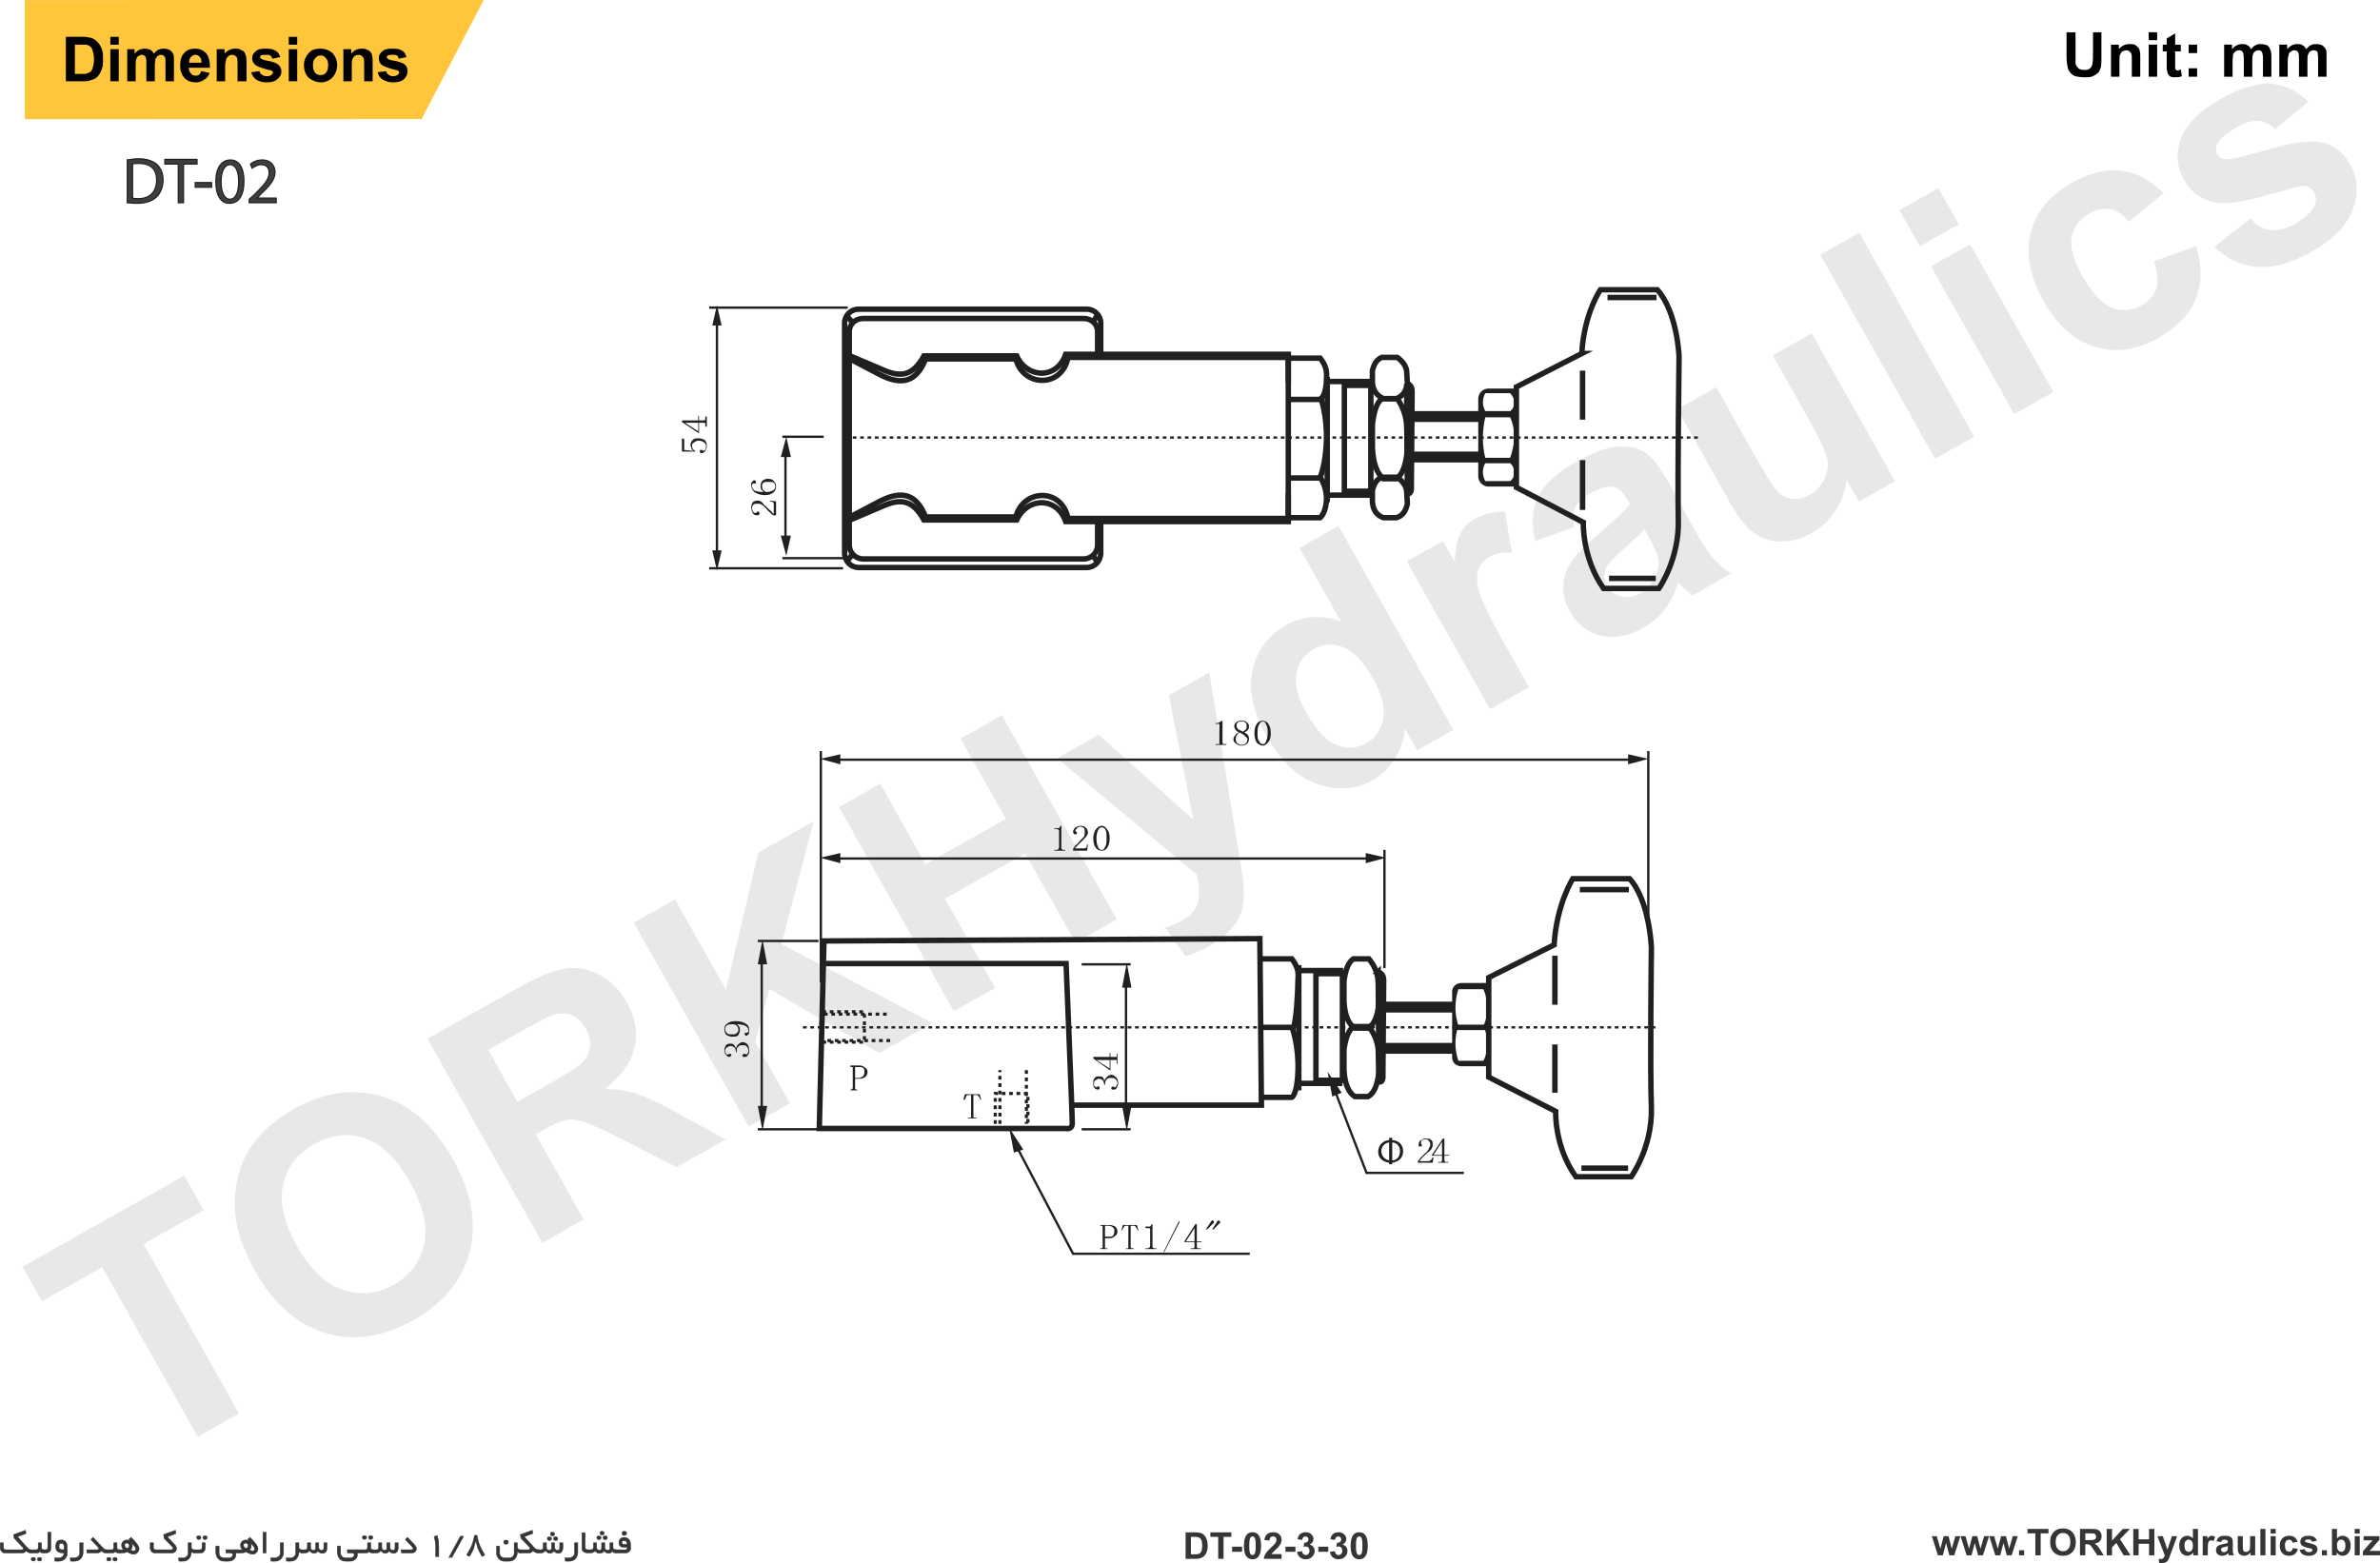 <?xml version="1.0" encoding="UTF-8"?>
<!DOCTYPE svg PUBLIC "-//W3C//DTD SVG 1.1//EN" "http://www.w3.org/Graphics/SVG/1.1/DTD/svg11.dtd">
<!-- Creator: CorelDRAW 2019 (64-Bit) -->
<svg xmlns="http://www.w3.org/2000/svg" xml:space="preserve" width="409.547mm" height="269.002mm" version="1.1" style="shape-rendering:geometricPrecision; text-rendering:geometricPrecision; image-rendering:optimizeQuality; fill-rule:evenodd; clip-rule:evenodd"
viewBox="0 0 40921.69 26878.57"
 xmlns:xlink="http://www.w3.org/1999/xlink">
 <defs>
  <style type="text/css">
   <![CDATA[
    .str0 {stroke:#201E1E;stroke-width:19.98;stroke-miterlimit:22.926}
    .str10 {stroke:#FFC53B;stroke-width:19.98;stroke-miterlimit:22.926}
    .str11 {stroke:#373435;stroke-width:7.61;stroke-miterlimit:22.926}
    .str3 {stroke:#202020;stroke-width:187.41;stroke-miterlimit:22}
    .str7 {stroke:#202020;stroke-width:187.41;stroke-miterlimit:22}
    .str1 {stroke:#202020;stroke-width:93.65;stroke-miterlimit:22}
    .str6 {stroke:#202020;stroke-width:93.65;stroke-miterlimit:22}
    .str4 {stroke:#202020;stroke-width:40.2;stroke-miterlimit:22}
    .str8 {stroke:#202020;stroke-width:40.2;stroke-miterlimit:22}
    .str5 {stroke:#202020;stroke-width:40.2;stroke-miterlimit:22;stroke-dasharray:63.449 63.449}
    .str9 {stroke:#202020;stroke-width:40.2;stroke-miterlimit:22;stroke-dasharray:63.449 63.449}
    .str2 {stroke:#202020;stroke-width:53.56;stroke-miterlimit:22;stroke-dasharray:63.449 63.449}
    .fil2 {fill:none}
    .fil4 {fill:none;fill-rule:nonzero}
    .fil3 {fill:#202020}
    .fil5 {fill:#FFC53B}
    .fil7 {fill:#373435;fill-rule:nonzero}
    .fil6 {fill:black;fill-rule:nonzero}
    .fil1 {fill:#202020;fill-rule:nonzero}
    .fil0 {fill:#3E3E3E;fill-rule:nonzero}
    .fil8 {fill:#373435;fill-rule:nonzero;fill-opacity:0.11}
   ]]>
  </style>
 </defs>
 <g id="Layer_x0020_1">
  <g id="_2049851275312">
   <path class="fil0 str0" d="M2279.15 3405.57c30.21,10.08 60.41,10.08 100.68,10.08 201.37,0 312.74,-121.46 312.74,-322.8 0,-171.16 -90.61,-281.92 -302.66,-281.92 -50.35,0 -80.56,0 -110.76,10.08l0 584.56zm-90.61 -655.05c50.35,-10.05 120.81,-20.11 201.37,-20.11 140.94,0 232.19,40.26 302.66,90.61 70.47,70.47 110.76,151.02 110.76,271.84 0,120.81 -40.29,221.48 -110.76,292.59 -70.46,70.47 -191.93,110.73 -332.86,110.73 -70.49,0 -130.89,-10.05 -171.16,-10.05l0 -735.61z"/>
   <polygon class="fil0 str0" points="3065.08,2821.02 2833.54,2821.02 2833.54,2740.47 3387.91,2740.47 3387.91,2821.02 3155.7,2821.02 3155.7,3486.13 3065.08,3486.13 "/>
   <polygon class="fil0 str0" points="3356.44,3139.42 3638.34,3139.42 3638.34,3219.95 3356.44,3219.95 "/>
   <path class="fil0 str0" d="M3801.32 3123.06c0,191.28 60.41,302.66 151.03,302.66 100.67,0 151.02,-121.43 151.02,-302.66 0,-181.22 -50.35,-291.98 -151.02,-291.98 -80.56,0 -151.03,100.67 -151.03,291.98zm393.27 -10.09c0,252.34 -91.23,383.24 -252.34,383.24 -140.94,0 -231.54,-130.9 -231.54,-373.15 0,-241.64 100.67,-372.54 251.69,-372.54 151.03,0 232.19,140.97 232.19,362.45z"/>
   <path class="fil0 str0" d="M4285.21 3486.13l0 -60.41 80.55 -70.47c181.22,-181.86 261.78,-272.47 261.78,-383.21 0,-70.48 -30.21,-140.96 -140.96,-140.96 -60.41,0 -120.82,40.27 -151.03,60.41l-30.2 -70.47c50.34,-40.29 120.81,-70.49 201.37,-70.49 161.69,0 222.1,110.76 222.1,211.43 0,130.9 -101.29,241.64 -252.31,383.24l-50.35 60.4 0 0 322.8 0 0 80.54 -463.76 0z"/>
  </g>
  <g id="_2049851278896">
   <g>
    <path class="fil1" d="M19066.28 21265.64c26.71,0 40.1,0 66.82,-13.36 13.39,-13.35 26.74,-40.1 26.74,-80.21 0,-26.74 0,-53.46 -26.74,-66.85 -13.36,-13.36 -40.11,-26.71 -80.21,-26.71l-26.72 0c-13.39,0 -13.39,0 -26.75,0 0,13.35 0,13.35 0,13.35l0 173.77 66.86 0zm-66.86 26.75l0 160.41c0,0 0,0 0,13.36 13.36,0 13.36,0 26.75,0l13.36 0 0 13.39 -121.13 0 0 -13.39 13.36 0c13.36,0 13.36,0 13.36,0 13.39,-13.36 13.39,-13.36 13.39,-13.36l0 -360.93c0,0 0,0 -13.39,-13.35 0,0 0,0 -13.36,0l-13.36 0 0 -13.39 147.88 0c53.46,0 80.21,13.39 106.91,26.74 26.75,26.75 40.11,53.47 40.11,80.21 0,40.11 -13.36,66.86 -40.11,80.21 -26.71,26.75 -53.46,40.11 -93.56,40.11l-80.21 0z"/>
    <path class="fil1" d="M19494.01 21479.52l-133.66 0 0 -13.36 13.36 0c13.39,0 26.75,0 26.75,0 0,-13.36 0,-13.36 0,-13.36l0 -347.57c0,-13.36 0,-26.75 0,-26.75 0,0 -13.36,0 -26.75,0 -13.36,0 -40.11,0 -40.11,13.39 -13.35,13.36 -26.71,26.72 -40.1,66.82l-13.36 0 26.75 -93.55 240.62 0 26.72 93.55 -13.36 0c-13.36,-40.1 -26.75,-53.46 -40.11,-66.82 0,-13.39 -13.36,-13.39 -40.1,-13.39 -26.75,0 -26.75,0 -26.75,0 -13.36,0 -13.36,13.39 -13.36,26.75l0 347.57c0,0 13.36,0 13.36,13.36 0,0 13.39,0 13.39,0l26.71 0 0 13.36z"/>
    <path class="fil1" d="M19815.69 21051.78l0 374.28c0,13.39 0,26.75 13.36,26.75 0,13.36 13.36,13.36 26.75,13.36l26.71 0 0 13.39 -187.13 0 0 -13.39 26.72 0c13.39,0 26.75,0 40.11,-13.36 0,0 13.39,-13.36 13.39,-26.75l0 -294.07c0,0 -13.39,-13.36 -13.39,-13.36 0,0 -13.36,0 -13.36,0l-53.47 0 0 -26.75 26.72 0c13.39,0 40.11,0 53.5,0 13.35,-13.35 13.35,-26.74 26.71,-40.1l13.39 0z"/>
    <polygon class="fil1" points="20016.21,21533.01 20002.85,21533.01 20270.19,20998.28 20283.58,21011.67 "/>
    <path class="fil1" d="M20538.37 21118.59l-147.02 227.26 147.02 0 0 -227.26 0 0zm40.1 320.82c0,13.39 0,13.39 13.39,26.75 0,0 13.36,0 26.72,0l26.75 0 0 13.36 -173.77 0 0 -13.36 26.71 0c13.39,0 26.75,0 26.75,0 13.36,-13.36 13.36,-13.36 13.36,-26.75l0 -80.21 -173.77 0 0 -13.36 187.16 -294.07 26.71 0 0 294.07 80.21 0 0 13.36 -80.21 0 0 80.21z"/>
    <path class="fil1" d="M20952.79 20984.1c13.36,0 13.36,14.21 13.36,14.21 13.36,13.36 13.36,13.36 13.36,13.36 0,13.36 0,13.36 0,13.36 0,13.39 0,13.39 -13.36,13.39l-106.95 106.92c0,0 0,0 0,0 -13.36,0 -13.36,-13.36 -13.36,-13.36l80.21 -120.31c0,-13.36 0,-13.36 13.36,-13.36 0,-14.21 0,-14.21 13.39,-14.21zm-133.69 27.57c0,-13.36 0,-13.36 13.39,-13.36 0,-14.21 13.35,-14.21 13.35,-14.21 13.36,0 13.36,14.21 26.75,14.21 0,13.36 0,13.36 0,13.36 0,13.36 0,13.36 0,13.36 0,13.39 0,13.39 -13.39,13.39l-106.92 106.92c0,0 0,0 0,0 0,0 -13.38,-13.36 -13.38,-13.36l80.21 -120.31z"/>
    <path class="fil1" d="M23937.94 19953.96c66.85,0 133.69,-53.49 133.69,-160.41 0,-93.59 -66.85,-147.05 -133.69,-147.05l0 307.46zm-53.47 -307.46c-53.46,0 -133.66,53.46 -133.66,147.05 0,93.56 66.82,147.02 133.66,160.41l0 -307.46zm53.47 374.28l-53.47 0 0 -26.71c-93.55,-13.39 -187.98,-66.86 -187.98,-187.16 0,-133.67 107.77,-200.52 187.98,-200.52l0 -40.11 53.47 0 0 40.11c93.59,0 187.16,66.85 187.16,187.16 0,133.66 -93.56,187.13 -187.16,200.52l0 26.71z"/>
    <path class="fil1" d="M24593.79 19686.6c0,-40.1 -13.35,-53.46 -26.74,-66.85 -13.36,-26.72 -26.72,-26.72 -66.82,-26.72 -13.39,0 -40.11,0 -53.5,13.36 -13.36,13.36 -13.36,26.75 -13.36,40.11 0,13.35 0,13.35 0,26.74 13.36,0 13.36,13.36 13.36,13.36 0,13.36 0,26.75 0,26.75 -13.36,0 -13.36,0 -26.72,0 -14.21,0 -14.21,0 -27.56,0 0,-13.39 0,-13.39 0,-26.75 0,-40.1 13.35,-66.85 40.92,-80.21 26.75,-26.75 53.47,-26.75 80.21,-26.75 40.11,0 80.21,0 93.56,26.75 26.75,13.36 26.75,40.11 26.75,66.85 0,26.72 0,40.11 -13.36,66.82 0,13.39 -26.75,40.11 -40.1,53.5 -53.5,40.1 -93.59,80.21 -120.31,106.92 -26.75,26.74 -40.11,53.49 -54.32,66.85l161.24 0c13.39,0 26.74,-13.36 40.1,-26.75 13.39,0 13.39,-26.71 26.75,-40.1l13.36 0 -13.36 93.59 -254.82 0 0 -26.75c13.39,-13.36 26.74,-26.75 40.95,-53.46 26.72,-26.75 53.47,-53.5 80.22,-80.22 40.1,-26.74 53.46,-53.49 66.82,-80.21 13.39,-26.74 26.74,-53.49 26.74,-66.85z"/>
    <path class="fil1" d="M24794.31 19633.14l-147.05 227.23 147.05 0 0 -227.23 0 0zm40.11 320.82c0,13.36 13.35,13.36 13.35,26.72 13.39,0 13.39,0 26.75,0l26.75 0 0 13.39 -173.8 0 0 -13.39 26.75 0c13.35,0 26.74,0 26.74,0 13.36,-13.36 13.36,-13.36 13.36,-26.72l0 -80.21 -173.77 0 0 -13.39 187.13 -280.72 26.75 0 0 280.72 80.21 0 0 13.39 -80.21 0 0 80.21z"/>
    <path class="fil2 str1" d="M26721.75 16247.75l-1124.52 562.3 0 1712.71 1151.27 588.19c0,0 -26.75,602.4 347.57,1124.56l950.76 0c0,0 360.92,-495.45 347.57,-1178.02 -26.75,-681.75 0,-2756.25 0,-2756.25 0,0 -26.75,-802.91 -374.29,-1190.55l-977.53 0c0,0 -280.72,441.13 -320.83,1137.06z"/>
    <line class="fil2 str1" x1="26735.13" y1="16434.91" x2="26735.13" y2= "17277.92" />
    <line class="fil2 str1" x1="26735.13" y1="17960.5" x2="26735.13" y2= "18790.12" />
    <line class="fil2 str1" x1="27163.74" y1="15297.82" x2="28006.72" y2= "15297.82" />
    <line class="fil2 str1" x1="27190.48" y1="20087.62" x2="27993.36" y2= "20087.62" />
    <path class="fil3" d="M25597.19 16903.61l0 1432.03 -467.85 0c-94.41,0 -161.26,-67.68 -161.26,-147.88l0 -1137.09c0,-80.21 66.85,-147.05 161.26,-147.05l467.85 0zm-522.16 106.94l428.59 0c93.56,187.13 80.21,495.45 0,629.11 93.56,173.77 80.21,481.24 0,601.55l-428.59 0c-66.85,-200.51 -66.85,-401.03 0,-601.55 -66.85,-213.87 -66.85,-415.24 0,-629.11z"/>
    <path class="fil2 str1" d="M18450.51 19004l3238.31 0 -26.72 -2863.17 -7495.1 40.11 -80.21 3224.94 4243.41 0c0,0 106.95,26.75 106.95,-93.56 0,-134.51 -106.95,-2742.89 -106.95,-2742.89l-4163.2 0"/>
    <polyline class="fil2 str2" points="17112.08,19325.67 17112.08,18803.51 17674.35,18803.51 17674.35,19325.67 "/>
    <path class="fil2 str2" d="M17647.63 18402.45l0 923.22m-455.34 0l0 -923.22"/>
    <line class="fil2 str1" x1="22331.33" y1="16596.17" x2="22331.33" y2= "18750.02" />
    <line class="fil2 str1" x1="22344.67" y1="16689.73" x2="23094.95" y2= "16689.73" />
    <line class="fil2 str1" x1="22331.33" y1="18629.71" x2="23081.56" y2= "18629.71" />
    <polygon class="fil2 str1" points="22626.26,18576.25 23081.56,18576.25 23081.56,16743.19 22626.26,16743.19 "/>
    <path class="fil2 str1" d="M23268.72 16488.37l267.36 0c93.56,107.8 147.02,241.48 160.41,375.14l13.36 387.68c-26.75,254.82 -93.56,375.14 -187.16,428.59l-227.23 0c-106.95,-66.85 -173.8,-213.88 -187.16,-455.34l0 -360.93c26.75,-173.77 66.85,-307.43 160.41,-375.14z"/>
    <path class="fil2 str1" d="M23696.49 16716.48l13.36 1886.48c0,0 81.06,26.75 67.68,-120.3 0,-147.02 13.39,-1391.9 13.39,-1632.51 0,-53.46 -26.75,-120.3 -94.42,-133.66z"/>
    <path class="fil2 str1" d="M23268.72 17653.03l267.36 0c93.56,120.31 147.02,254.01 160.41,387.68l13.36 388.49c-26.75,253.98 -93.56,374.29 -187.16,427.78l-227.23 0c-106.95,-66.85 -173.8,-213.9 -187.16,-454.51l0 -361.75c26.75,-173.77 66.85,-307.47 160.41,-387.68z"/>
    <path class="fil2 str1" d="M21662.1 16488.37l548.91 0c93.56,121.16 120.31,214.73 106.95,348.42 0,133.67 -26.75,802.88 -93.59,856.35 0,0 106.95,294.1 93.59,722.71 -13.39,414.39 -106.95,454.48 -106.95,454.48l-494.59 0"/>
    <line class="fil2 str1" x1="21648.72" y1="17666.42" x2="22237.76" y2= "17666.42" />
    <line class="fil2 str3" x1="23790.92" y1="17318.03" x2="24994.83" y2= "17318.03" />
    <line class="fil2 str3" x1="23790.92" y1="18027.35" x2="24994.83" y2= "18027.35" />
    <polyline class="fil2 str2" points="14140.26,17398.23 14862.97,17398.23 14862.97,17920.39 14140.26,17920.39 "/>
    <path class="fil2 str2" d="M15304.93 17893.64l-1137.92 0m0 -454.48l1137.92 0"/>
    <line class="fil2 str1" x1="24981.47" y1="17666.42" x2="25570.47" y2= "17666.42" />
    <line class="fil2 str4" x1="23522.72" y1="14763.12" x2="14381.73" y2= "14763.12" />
    <polygon class="fil3" points="14100.16,14749.76 14448.58,14843.32 14448.58,14668.7 "/>
    <polygon class="fil3" points="23831.02,14749.76 23482.6,14843.32 23482.6,14668.7 "/>
    <line class="fil2 str4" x1="28046.83" y1="13063.76" x2="14381.73" y2= "13063.76" />
    <polygon class="fil3" points="14100.16,13050.37 14448.58,13143.96 14448.58,12970.16 "/>
    <polygon class="fil3" points="28340.93,13050.37 27993.36,13143.96 27993.36,12970.16 "/>
    <line class="fil2 str4" x1="23804.27" y1="14615.24" x2="23804.27" y2= "16649.64" />
    <line class="fil2 str4" x1="28340.93" y1="12915.89" x2="28340.93" y2= "16033.87" />
    <line class="fil2 str4" x1="14113.55" y1="12915.89" x2="14113.55" y2= "16890.25" />
    <path class="fil1" d="M21019.6 12394.55l0 360.92c0,13.36 0,26.72 14.21,40.11 0,0 13.36,0 26.75,0l26.72 0 0 13.36 -187.98 0 0 -13.36 26.74 0c13.36,0 26.75,0 40.11,0 0,-13.39 0,-26.75 0,-40.11l0 -294.1c0,0 0,-13.36 0,-13.36 0,0 -13.36,0 -26.75,0l-40.1 0 0 -13.36 26.74 0c13.36,0 40.11,-13.39 40.11,-13.39 13.36,-13.36 26.75,-13.36 40.1,-26.71l13.36 0z"/>
    <path class="fil1" d="M21434.85 12488.11c0,-13.36 0,-40.11 -13.36,-53.47 -13.39,-26.75 -40.11,-26.75 -66.85,-26.75 -40.11,0 -66.86,0 -80.21,26.75 -13.36,13.36 -13.36,26.72 -13.36,53.47 0,13.35 13.36,26.74 26.71,53.46 26.75,13.39 53.5,26.75 80.21,40.1 26.75,-13.35 40.11,-26.71 53.5,-40.1 13.36,-13.36 13.36,-26.72 13.36,-53.46zm-187.16 227.26c0,26.72 13.39,53.46 26.75,66.82 26.74,13.39 40.1,26.75 66.85,26.75 40.1,0 66.82,-13.36 80.21,-26.75 13.36,-13.36 26.72,-40.1 26.72,-66.82 0,-13.39 -13.36,-40.11 -40.11,-53.5 -13.36,-26.71 -53.46,-40.1 -93.56,-66.82 -26.75,13.36 -40.1,40.11 -53.46,53.47 -13.39,26.74 -13.39,40.1 -13.39,66.85zm227.26 0c0,26.72 -13.36,53.46 -26.74,66.82 -26.72,26.75 -66.83,40.11 -106.92,40.11 -26.75,0 -66.85,-13.36 -93.59,-40.11 -26.72,-13.36 -40.11,-40.1 -40.11,-66.82 0,-26.75 13.39,-53.5 26.75,-66.85 13.36,-26.75 40.11,-40.11 66.85,-53.47 -26.74,-13.39 -40.1,-26.74 -53.49,-40.1 -13.36,-26.75 -26.72,-40.11 -26.72,-66.85 0,-26.75 13.36,-53.47 40.11,-66.86 13.36,-26.71 53.46,-26.71 93.56,-26.71 26.74,0 66.85,0 80.21,26.71 26.74,13.39 40.1,40.11 40.1,66.86 0,26.74 0,40.1 -13.36,53.46 -13.38,26.75 -40.1,40.1 -66.85,53.49 26.75,13.36 53.47,26.72 66.85,53.47 13.36,13.35 13.36,40.1 13.36,66.85z"/>
    <path class="fil1" d="M21716.39 12407.9c-27.57,0 -54.29,13.36 -67.68,53.47 -26.71,40.1 -26.71,80.21 -26.71,147.05 0,53.46 0,106.95 26.71,133.67 13.39,40.1 40.11,53.49 67.68,53.49 26.74,0 40.1,-13.39 53.49,-53.49 13.36,-26.72 26.72,-80.22 26.72,-133.67 0,-66.85 0,-106.95 -26.72,-147.05 -13.39,-40.11 -26.75,-53.47 -53.49,-53.47zm0 414.4c-40.93,0 -81.03,-26.72 -107.77,-53.47 -26.72,-40.1 -40.11,-93.56 -40.11,-160.41 0,-66.85 13.39,-120.3 40.11,-160.41 26.74,-40.11 53.49,-53.46 107.77,-53.46 26.74,0 66.85,13.35 93.59,53.46 26.71,40.11 40.1,93.56 40.1,160.41 0,66.85 -13.39,120.31 -40.1,147.05 -26.75,40.11 -66.86,66.83 -93.59,66.83z"/>
    <path class="fil1" d="M18249.15 14200.85l0 374.29c0,13.36 0,26.75 13.39,26.75 0,13.35 13.36,13.35 26.72,13.35l27.6 0 0 13.36 -188.01 0 0 -13.36 26.74 0c13.36,0 26.75,0 40.11,-13.35 0,0 13.36,-13.39 13.36,-26.75l0 -294.08c0,0 -13.36,-13.39 -13.36,-13.39 0,0 -13.36,-13.35 -13.36,-13.35l-53.49 0 0 -13.36 26.74 0c13.36,0 40.11,0 53.47,0 13.39,-13.39 13.39,-26.75 26.75,-40.11l13.35 0z"/>
    <path class="fil1" d="M18651.03 14307.77c0,-26.75 0,-53.46 -13.36,-66.85 -13.39,-13.36 -40.1,-26.72 -66.85,-26.72 -13.36,0 -40.11,13.36 -53.46,26.72 -13.39,13.39 -26.75,26.74 -26.75,40.1 0,13.39 13.36,13.39 13.36,26.75 13.39,0 13.39,13.36 13.39,13.36 0,13.39 0,13.39 -13.39,26.74 0,0 -13.36,0 -13.36,0 -13.36,0 -26.75,0 -26.75,-13.35 0,0 -13.36,-13.39 -13.36,-26.75 0,-26.75 13.36,-53.46 40.11,-80.21 26.75,-13.36 53.46,-26.75 93.56,-26.75 40.1,0 66.85,13.39 93.59,40.11 13.36,13.39 26.71,40.1 26.71,66.85 0,26.75 0,40.1 -13.35,53.46 -13.36,26.75 -26.75,40.11 -53.47,66.85 -40.1,40.11 -80.21,80.22 -106.95,106.95 -26.74,26.72 -53.46,53.47 -53.46,53.47l160.41 0c13.36,0 26.72,0 40.11,-13.36 0,-13.39 13.36,-26.75 13.36,-53.5l13.35 0 -13.35 106.95 -240.63 0 0 -26.75c0,-13.35 26.75,-40.1 40.11,-66.82 26.75,-13.39 53.46,-40.1 80.21,-80.21 26.75,-26.75 53.46,-53.49 66.85,-66.85 13.36,-26.75 13.36,-53.46 13.36,-80.21z"/>
    <path class="fil1" d="M18945.12 14227.57c-26.72,0 -53.47,13.39 -66.83,53.49 -13.38,26.72 -26.74,80.21 -26.74,133.67 0,66.85 13.36,120.3 26.74,147.05 13.36,40.11 40.11,53.46 66.83,53.46 26.74,0 40.1,-13.35 54.31,-53.46 26.75,-26.75 26.75,-80.21 26.75,-147.05 0,-53.47 0,-106.95 -13.39,-133.67 -13.36,-40.1 -40.93,-53.49 -67.67,-53.49zm0 401.03c-40.11,0 -80.21,-13.36 -106.92,-53.46 -26.75,-40.11 -40.11,-93.56 -40.11,-160.41 0,-53.47 13.36,-106.95 40.11,-147.06 26.72,-40.1 66.82,-66.82 106.92,-66.82 40.1,0 67.67,26.72 94.41,66.82 26.75,26.75 40.1,80.21 40.1,147.06 0,66.85 -13.35,120.3 -40.1,160.41 -26.75,40.1 -54.32,53.46 -94.41,53.46z"/>
    <line class="fil4 str5" x1="13806.08" y1="17666.42" x2="28488.81" y2= "17666.42" />
    <polygon class="fil3" points="17352.71,19392.52 17593.33,19766.8 17432.91,19820.26 "/>
    <polyline class="fil2 str4" points="17499.73,19753.44 18450.51,21559.76 21488.3,21559.76 "/>
    <polygon class="fil3" points="22826.77,18429.19 23068.21,18790.12 22906.97,18856.97 "/>
    <polyline class="fil2 str4" points="22960.44,18776.76 23495.99,20168.66 25169.45,20168.66 "/>
    <line class="fil2 str4" x1="13096.76" y1="19110.94" x2="13096.76" y2= "16529.32" />
    <polygon class="fil3" points="13110.12,16154.19 13029.91,16582.78 13190.33,16582.78 "/>
    <polygon class="fil3" points="13110.12,19445.98 13029.91,19017.39 13190.33,19017.39 "/>
    <path class="fil1" d="M12761.73 17920.39c40.11,0 66.85,13.36 93.56,40.11 13.39,26.74 26.75,53.46 26.75,106.94 0,26.72 0,53.47 -26.75,80.21 -13.36,26.72 -26.72,26.72 -53.46,26.72 -13.36,0 -13.36,0 -26.75,0 0,-13.36 -13.36,-13.36 -13.36,-26.72 0,-13.38 13.36,-13.38 13.36,-13.38 13.39,-13.36 13.39,-13.36 26.75,-13.36 0,0 13.35,0 13.35,0 13.39,13.36 13.39,13.36 13.39,13.36 13.36,0 26.72,-13.36 26.72,-26.72 13.39,-13.39 13.39,-26.75 13.39,-40.11 0,-26.74 -13.39,-53.49 -26.75,-66.85 -13.36,-26.75 -40.1,-26.75 -80.21,-26.75 -26.75,0 -53.46,0 -66.85,26.75 -26.72,13.36 -26.72,40.11 -26.72,93.56l-13.39 0c0,-40.11 -13.36,-66.82 -26.71,-80.21 -13.39,-13.36 -40.11,-26.72 -66.86,-26.72 -26.74,0 -40.1,13.36 -66.85,26.72 -13.36,13.39 -26.72,26.75 -26.72,53.49 0,13.36 0,26.72 13.36,40.11 0,13.36 13.36,26.72 26.75,26.72 13.36,0 26.72,0 26.72,-13.36 0,0 0,0 13.39,0 0,0 13.35,0 13.35,0 13.36,13.36 13.36,13.36 13.36,26.74 0,0 0,13.36 -13.36,13.36 0,13.36 -13.35,13.36 -26.74,13.36 -13.36,0 -40.11,-13.36 -53.47,-40.1 -13.36,-13.36 -26.74,-40.11 -26.74,-80.22 0,-26.71 13.38,-53.46 26.74,-80.21 26.75,-26.71 53.47,-26.71 66.86,-26.71 26.71,0 53.46,0 66.82,13.36 13.39,13.35 26.74,40.1 40.1,66.85 13.39,-40.11 26.75,-66.85 53.5,-80.21 13.35,-13.39 40.1,-26.75 53.46,-26.75z"/>
    <path class="fil1" d="M12587.96 17786.73c40.11,0 66.82,0 80.21,-26.75 26.72,-13.36 26.72,-26.75 26.72,-53.46 0,-26.75 -13.36,-53.5 -26.72,-66.86 -26.75,-26.74 -53.49,-26.74 -66.85,-26.74 -40.11,0 -66.85,0 -93.56,13.39 -26.75,13.35 -40.11,40.1 -40.11,66.82 0,40.1 13.36,53.49 40.11,80.21 13.36,13.39 40.11,13.39 80.21,13.39zm133.66 -66.86c0,26.75 -13.35,53.47 -26.74,80.21 -26.72,26.75 -53.47,26.75 -106.92,26.75 -40.1,0 -66.85,-13.39 -93.59,-26.75 -26.72,-26.74 -40.1,-53.46 -40.1,-106.94 0,-40.11 13.38,-66.82 53.49,-93.56 26.72,-26.75 80.21,-40.11 133.66,-40.11 80.21,0 133.67,13.36 173.77,40.11 53.5,26.75 66.86,66.85 66.86,120.3 0,26.75 0,40.11 -13.36,66.86 -13.39,13.35 -26.75,26.71 -40.11,26.71 0,0 -13.39,-13.36 -13.39,-13.36 -13.35,0 -13.35,-13.35 -13.35,-26.74 0,0 0,-13.36 13.35,-13.36 0,0 13.39,0 26.75,0 0,0 13.36,0 13.36,-13.36 0,0 13.39,0 13.39,0 0,0 0,0 0,-13.39 0,0 0,0 0,-13.36 0,-26.74 -13.39,-53.46 -53.5,-80.21 -26.71,-13.35 -80.21,-26.74 -160.41,-26.74 13.39,0 40.11,13.39 53.5,40.1 13.35,13.39 13.35,40.11 13.35,66.85z"/>
    <line class="fil4 str4" x1="13029.91" y1="16180.93" x2="14073.44" y2= "16180.93" />
    <line class="fil4 str4" x1="13029.91" y1="19419.23" x2="14073.44" y2= "19419.23" />
    <line class="fil4 str4" x1="18597.58" y1="19419.23" x2="19440.56" y2= "19419.23" />
    <line class="fil4 str4" x1="18597.58" y1="16582.78" x2="19440.56" y2= "16582.78" />
    <line class="fil4 str4" x1="19360.35" y1="19110.94" x2="19360.35" y2= "16836.79" />
    <polygon class="fil3" points="19373.71,19445.98 19293.5,19017.39 19453.92,19017.39 "/>
    <polygon class="fil3" points="19373.71,16556.07 19293.5,16983.82 19453.92,16983.82 "/>
    <path class="fil1" d="M19106.38 18482.66c26.72,0 53.46,13.39 80.21,40.1 26.72,26.75 40.11,53.5 40.11,106.95 0,26.75 -13.39,53.46 -26.75,80.21 -13.36,26.75 -40.11,26.75 -53.46,26.75 -13.39,0 -26.75,0 -26.75,0 -13.36,-13.39 -13.36,-13.39 -13.36,-26.75 0,-13.36 0,-13.36 13.36,-13.36 0,-13.39 13.36,-13.39 13.36,-13.39 13.39,0 13.39,0 26.74,13.39 0,0 13.36,0 13.36,0 13.39,0 13.39,-13.39 26.75,-26.74 0,-13.36 13.36,-26.75 13.36,-40.11 0,-26.75 -13.36,-53.46 -26.72,-66.85 -26.75,-26.72 -53.49,-26.72 -80.21,-26.72 -40.1,0 -53.49,0 -80.21,26.72 -13.39,13.39 -26.75,40.1 -26.75,93.59l-14.21 0c0,-40.11 -13.36,-66.85 -26.71,-80.21 -13.39,-13.39 -40.11,-26.75 -66.86,-26.75 -13.36,0 -40.1,13.36 -53.46,26.75 -26.75,13.36 -26.75,26.71 -26.75,53.46 0,13.36 0,26.75 0,40.11 13.36,13.35 26.75,26.74 40.11,26.74 13.36,0 13.36,0 13.36,-13.39 13.38,0 13.38,0 13.38,0 13.36,0 13.36,0 26.72,0 0,13.39 0,13.39 0,26.75 0,0 0,13.36 0,13.36 -13.36,13.39 -13.36,13.39 -26.72,13.39 -26.74,0 -53.49,-13.39 -66.85,-40.11 -13.36,-13.39 -13.36,-40.1 -13.36,-80.21 0,-26.74 0,-53.49 26.72,-80.21 13.39,-26.75 40.11,-26.75 66.85,-26.75 26.75,0 40.11,0 66.86,13.36 13.35,13.39 26.71,40.11 26.71,66.86 14.21,-40.11 40.96,-66.86 54.32,-80.22 26.75,-13.35 40.1,-26.74 66.85,-26.74z"/>
    <path class="fil1" d="M18851.55 18227.86l228.08 147.87 0 -147.87 -228.08 0 0 0zm321.64 -53.5c13.39,0 13.39,0 26.75,0 0,-13.36 0,-26.72 0,-40.1l0 -13.36 13.36 0 0 173.77 -13.36 0 0 -40.11c0,-13.36 0,-13.36 0,-26.71 -13.36,0 -13.36,0 -26.75,0l-80.21 0 0 174.59 -13.36 0 -281.54 -201.34 0 -26.75 281.54 0 0 -66.82 13.36 0 0 66.82 80.21 0z"/>
    <path class="fil1" d="M14769.41 18536.15c26.71,0 40.1,-13.36 66.82,-26.75 13.39,-13.35 26.74,-40.1 26.74,-66.82 0,-40.1 0,-66.85 -26.74,-80.21 -13.36,-13.39 -40.11,-13.39 -80.21,-13.39l-26.72 0c-13.39,0 -13.39,0 -26.75,0 0,0 0,0 0,13.39l0 173.77 66.86 0zm-66.86 13.36l0 160.41c0,13.39 0,13.39 0,13.39 13.36,13.36 13.36,13.36 26.75,13.36l13.36 0 0 13.36 -120.31 0 0 -13.36 13.36 0c13.39,0 13.39,0 13.39,-13.36 13.36,0 13.36,0 13.36,-13.39l0 -347.54c0,-13.39 0,-13.39 -13.36,-13.39 0,0 0,0 -13.39,0l-13.36 0 0 -26.71 147.06 0c53.46,0 80.21,13.36 106.91,40.1 26.75,13.36 40.11,40.11 40.11,66.82 0,40.11 -13.36,66.86 -40.11,93.59 -26.71,13.36 -53.46,26.72 -93.56,26.72l-80.21 0z"/>
    <path class="fil1" d="M16790.41 19232.1l-147.02 0 0 -13.39 26.71 0c13.39,0 13.39,0 26.75,0 0,0 0,-13.35 0,-13.35l0 -348.4c0,-13.38 0,-26.74 0,-26.74 0,0 -13.36,0 -26.75,0 -26.71,0 -40.1,0 -53.46,13.36 0,13.38 -13.36,26.74 -26.75,66.85l-26.71 0 26.71 -93.56 254.01 0 26.72 93.56 -13.36 0c-13.36,-40.11 -26.75,-53.47 -40.1,-66.85 0,-13.36 -26.75,-13.36 -53.47,-13.36 -13.39,0 -26.75,0 -26.75,0 0,0 0,13.36 0,26.74l0 348.4c0,0 0,13.35 13.36,13.35 0,0 0,0 13.39,0l26.72 0 0 13.39z"/>
   </g>
   <g>
    <path class="fil4 str6" d="M27197.15 6079.14l-1124.56 574.8 0 1726.11 1151.3 602.39c0,0 -26.74,602.36 347.54,1137.06l950.79 0c0,0 360.93,-507.95 334.18,-1203.91 -13.36,-682.57 13.39,-2783 13.39,-2783 0,0 -26.75,-762.78 -374.32,-1150.45l-977.5 0c0,0 -280.72,401.04 -320.82,1097z"/>
    <line class="fil4 str6" x1="27210.5" y1="6373.22" x2="27210.5" y2= "7216.23" />
    <line class="fil4 str6" x1="27210.5" y1="7912.19" x2="27210.5" y2= "8768.54" />
    <line class="fil4 str6" x1="27639.14" y1="5115.85" x2="28482.12" y2= "5115.85" />
    <line class="fil4 str6" x1="27665.84" y1="9945.73" x2="28468.76" y2= "9945.73" />
    <path class="fil3" d="M25537.04 7965.66l428.59 0c93.59,80.21 93.59,240.62 0,307.46l-428.59 0c-53.46,-106.95 -53.46,-213.9 0,-307.46zm0 -789.52l428.59 0c106.95,240.62 80.21,468.69 0,695.96l-428.59 0c-53.46,-227.27 -53.46,-455.34 0,-695.96zm0 -414.43l428.59 0c93.59,93.59 93.59,240.62 0,307.47l-428.59 0c-53.46,-106.95 -53.46,-200.52 0,-307.47zm535.55 -80.21l0 1685.18 -481.23 0c-94.41,0 -174.63,-80.21 -174.63,-173.77l0 -1337.61c0,-93.59 80.22,-173.8 174.63,-173.8l481.23 0z"/>
    <line class="fil2 str7" x1="24306.38" y1="7162.77" x2="25483.58" y2= "7162.77" />
    <line class="fil2 str7" x1="24306.38" y1="7858.7" x2="25483.58" y2= "7858.7" />
    <path class="fil2 str6" d="M14615.67 6172.7l508.8 267.36c361.78,187.16 629.11,147.05 789.52,-267.36l1553.16 0c120.3,481.23 789.52,508.8 896.48,-26.72l3787.24 0 0 2769.61 -3787.24 0c-106.95,-535.55 -776.17,-508.8 -896.48,-26.75l-1553.16 0c-160.41,-414.39 -427.75,-455.31 -789.52,-267.33l-508.8 267.33"/>
    <path class="fil2 str6" d="M22150.86 6573.73l0 -481.23 -3827.34 0c-147.05,427.78 -655.85,427.78 -842.98,26.75l-1593.26 0c-200.52,360.92 -414.43,374.28 -736.07,227.26l-535.55 -227.26"/>
    <path class="fil2 str6" d="M22150.86 8487.82l0 481.23 -3827.34 0c-147.05,-427.75 -655.85,-427.75 -842.98,-26.71l-1593.26 0c-200.52,-360.93 -414.43,-374.32 -736.07,-227.27l-535.55 227.27"/>
    <path class="fil2 str6" d="M18872.42 8942.34l0 428.59c0,133.66 -107.77,240.62 -241.44,240.62l-3787.25 0c-134.51,0 -241.44,-106.95 -241.44,-240.62l0 -3666.93c0,-133.66 106.92,-227.23 241.44,-227.23l3787.25 0c133.66,0 241.44,93.56 241.44,227.23l0 415.25"/>
    <path class="fil2 str6" d="M18925.92 8928.95l0 575.65c0,147.06 -106.95,254.01 -241.48,254.01l-3920.91 0c-134.52,0 -241.44,-106.94 -241.44,-254.01l0 -3947.62c0,-133.7 106.91,-240.62 241.44,-240.62l3920.91 0c134.52,0 241.48,106.91 241.48,240.62l0 562.27"/>
    <path class="fil2 str6" d="M22150.86 6159.34l548.91 0c93.56,120.31 120.31,213.88 106.95,360.93 0,120.3 -26.75,281.57 -93.59,335.03 0,0 106.95,294.08 93.59,722.68 -13.39,414.42 -106.95,628.29 -106.95,628.29 0,0 120.31,173.77 106.95,401.85 -13.39,213.91 -106.95,294.11 -106.95,294.11l-548.91 0"/>
    <line class="fil2 str6" x1="22137.47" y1="6868.66" x2="22686.38" y2= "6868.66" />
    <line class="fil2 str6" x1="22137.47" y1="8219.63" x2="22686.38" y2= "8219.63" />
    <line class="fil2 str6" x1="22820.08" y1="6480.17" x2="22820.08" y2= "8634.87" />
    <line class="fil2 str6" x1="22833.43" y1="6560.37" x2="23583.71" y2= "6560.37" />
    <line class="fil2 str6" x1="22820.08" y1="8514.57" x2="23570.32" y2= "8514.57" />
    <polygon class="fil2 str6" points="23115.01,8446.89 23570.32,8446.89 23570.32,6627.23 23115.01,6627.23 "/>
    <path class="fil2 str6" d="M23757.48 6145.98l267.36 0c93.56,66.82 147.02,147.02 160.41,227.24l13.36 227.26c-26.75,147.87 -93.56,214.73 -187.16,254.82l-227.23 0c-106.95,-53.46 -173.8,-133.66 -187.16,-268.18l0 -213.9c26.75,-106.92 66.85,-187.13 160.41,-227.24z"/>
    <path class="fil2 str6" d="M23757.48 6855.3l267.36 0c93.56,133.67 147.02,280.72 160.41,441.13l13.36 441.95c-26.75,280.72 -93.56,427.78 -187.16,494.63l-227.23 0c-106.95,-93.59 -173.8,-254.02 -187.16,-534.73l0 -401.86c26.75,-213.87 66.85,-360.93 160.41,-441.13z"/>
    <path class="fil2 str6" d="M23757.48 8206.27l267.36 0c93.56,66.85 147.02,147.05 160.41,227.26l13.36 228.09c-26.75,133.66 -93.56,213.87 -187.16,240.62l-227.23 0c-106.95,-40.1 -173.8,-120.31 -187.16,-267.36l0 -201.34c26.75,-106.95 66.85,-187.16 160.41,-227.26z"/>
    <path class="fil2 str6" d="M24185.25 6600.48l13.36 1887.34c0,0 81.06,26.75 67.68,-134.49 0,-133.69 13.39,-1391.1 13.39,-1618.33 0,-67.68 -26.75,-134.52 -94.42,-134.52z"/>
    <line class="fil4 str8" x1="12327.3" y1="9531.35" x2="12327.3" y2= "5516.87" />
    <polygon class="fil3" points="12327.3,5249.51 12247.09,5597.08 12407.51,5597.08 "/>
    <polygon class="fil3" points="12327.3,9812.07 12247.09,9464.5 12407.51,9464.5 "/>
    <path class="fil1" d="M11871.96 7644.83c0,-26.74 13.35,-53.46 40.1,-81.05 26.75,-26.72 53.46,-26.72 93.56,-26.72 40.96,0 81.05,13.36 107.77,26.72 26.75,27.6 40.1,54.32 40.1,107.8 0,26.72 -13.35,53.46 -26.71,80.21 -13.39,26.72 -40.11,40.11 -66.85,40.11 0,0 -13.36,0 -26.75,-13.39 0,0 0,-13.36 0,-26.72 0,0 0,-13.39 0,-13.39 13.39,0 13.39,0 26.75,0 0,0 13.35,0 13.35,0 13.39,13.39 13.39,13.39 26.75,13.39 13.36,0 26.75,-13.39 26.75,-26.75 13.36,-13.35 13.36,-40.1 13.36,-53.46 0,-26.75 -13.36,-53.49 -40.11,-66.85 -13.36,-13.36 -53.46,-26.75 -81.02,-26.75 -40.11,0 -66.85,13.39 -80.21,26.75 -26.75,13.36 -40.11,26.75 -40.11,53.46 0,26.75 0,40.11 13.36,53.5 0,13.35 13.36,26.71 40.11,40.1l0 13.36 -227.27 0 0 -228.09 40.11 13.36 0 187.98 160.41 13.39c-26.72,-13.39 -40.11,-40.1 -40.11,-53.49 0,-13.36 -13.35,-26.72 -13.35,-53.47z"/>
    <path class="fil1" d="M11778.39 7269.69l227.23 147.06 0 -147.06 -227.23 0 0 0zm321.64 -40.1c13.36,0 26.75,-13.36 26.75,-13.36 0,-13.39 0,-13.39 0,-26.75l0 -26.74 26.71 0 0 173.8 -26.71 0 0 -26.75c0,-13.36 0,-26.75 0,-26.75 0,-13.36 -13.39,-13.36 -26.75,-13.36l-81.02 0 0 173.77 -13.39 0 -280.72 -187.12 0 -26.75 280.72 0 0 -80.21 13.39 0 0 80.21 81.02 0z"/>
    <line class="fil4 str8" x1="13505.31" y1="9263.16" x2="13505.31" y2= "7725.03" />
    <polygon class="fil3" points="13518.67,9558.09 13425.11,9209.66 13598.88,9209.66 "/>
    <polygon class="fil3" points="13518.67,7510.31 13425.11,7858.7 13598.88,7858.7 "/>
    <path class="fil1" d="M13023.23 8661.62c-26.72,0 -53.47,0 -66.83,13.36 -13.38,13.35 -26.74,40.1 -26.74,66.85 0,26.72 13.36,40.1 13.36,53.46 13.38,13.36 26.74,26.75 40.1,26.75 13.39,0 26.75,-13.39 26.75,-13.39 13.36,0 13.36,-13.36 26.75,-13.36 0,0 13.35,0 13.35,13.36 0,0 13.36,13.39 13.36,13.39 0,13.36 -13.36,26.72 -13.36,26.72 0,0 -13.35,13.39 -26.74,13.39 -40.11,0 -66.83,-13.39 -80.21,-40.11 -13.36,-26.75 -26.72,-53.49 -26.72,-93.59 0,-40.11 13.36,-66.82 26.72,-93.56 26.74,-13.36 40.1,-26.75 80.21,-26.75 13.39,0 40.1,0 53.49,13.39 26.72,13.36 40.11,26.72 53.46,53.47 53.47,40.1 80.21,80.21 120.31,106.94 26.75,26.72 40.11,53.47 53.46,53.47l0 -160.41c0,-13.36 0,-26.75 -13.35,-40.11 -13.36,0 -26.75,-13.36 -53.47,-13.36l0 -13.39 106.92 13.39 0 240.63 -40.11 0c-13.35,0 -26.71,-13.39 -53.46,-40.11 -26.75,-13.39 -53.46,-53.49 -80.21,-80.21 -26.75,-26.75 -53.46,-53.5 -80.21,-66.85 -26.75,-13.36 -40.11,-13.36 -66.85,-13.36z"/>
    <path class="fil1" d="M13170.28 8460.25c53.46,0 93.56,-13.36 120.31,-26.72 26.74,-13.39 40.1,-40.1 40.1,-66.85 0,-26.75 -13.36,-53.46 -26.75,-66.85 -13.35,-13.36 -53.46,-13.36 -106.91,-13.36 -26.75,0 -53.5,0 -66.86,13.36 -26.74,13.39 -26.74,40.1 -26.74,53.49 0,26.72 0,40.11 13.39,66.82 13.35,13.39 26.71,26.75 53.46,40.11zm-93.56 -106.92c0,-40.1 13.36,-66.85 40.11,-93.59 26.71,-13.36 53.46,-26.71 80.21,-26.71 53.46,0 93.56,13.35 106.91,40.1 26.75,26.72 40.11,53.46 40.11,93.56 0,40.11 -13.36,80.21 -53.46,107.77 -26.75,26.75 -80.22,40.11 -147.06,40.11 -66.82,0 -133.66,-26.75 -173.77,-54.32 -26.74,-26.72 -53.46,-66.82 -53.46,-120.31 0,-26.71 0,-40.1 13.36,-53.46 13.36,-13.36 26.74,-26.75 40.1,-26.75 13.36,0 13.36,0 26.75,13.39 0,0 0,13.36 0,13.36 0,13.36 0,13.36 0,26.75 -13.39,0 -13.39,0 -26.75,0 0,0 0,0 0,0 -13.36,0 -13.36,0 -13.36,0 -13.38,0 -13.38,0 -13.38,13.35 -13.36,0 -13.36,13.36 -13.36,26.75 0,26.72 13.36,53.47 40.1,80.21 26.75,13.36 80.21,26.72 160.41,26.72 -13.35,-13.36 -26.74,-26.72 -40.1,-40.11 -13.36,-26.71 -13.36,-40.1 -13.36,-66.82z"/>
    <line class="fil4 str8" x1="12193.6" y1="5289.62" x2="14575.56" y2= "5289.62" />
    <line class="fil4 str8" x1="12193.6" y1="9771.96" x2="14495.35" y2= "9771.96" />
    <line class="fil4 str8" x1="13451.85" y1="7510.31" x2="14161.17" y2= "7510.31" />
    <line class="fil4 str8" x1="13451.85" y1="9598.16" x2="14562.2" y2= "9598.16" />
    <line class="fil4 str9" x1="14535.46" y1="7523.7" x2="29218.18" y2= "7523.7" />
    <line class="fil4 str6" x1="14562.2" y1="5436.67" x2="14669.12" y2= "5556.98" />
    <line class="fil4 str6" x1="18872.42" y1="5409.93" x2="18791.4" y2= "5543.59" />
    <line class="fil4 str6" x1="14562.2" y1="9651.66" x2="14669.12" y2= "9517.99" />
    <line class="fil4 str6" x1="18872.42" y1="9678.4" x2="18791.4" y2= "9544.7" />
   </g>
  </g>
  <polygon class="fil5 str10" points="437.99,12.1 8299.59,9.99 7242.1,2037.38 437.99,2039.49 "/>
  <path class="fil6" d="M35532.07 555.04l154.63 0 0 415.6c0,67.65 0,106.91 0,126.25 9.68,29 29,57.99 48.33,77.31 29,19.33 57.99,29 106.32,29 38.65,0 77.92,-9.66 97.23,-29 19.34,-19.31 29,-38.65 38.68,-67.65 0,-29 9.65,-68.26 9.65,-126.25l0 -425.27 144.97 0 0 405.92c0,86.99 0,155.24 -9.65,193.92 -9.68,29 -19.33,67.65 -48.33,96.64 -19.34,19.33 -48.33,38.65 -86.99,57.99 -38.65,19.33 -86.98,19.33 -145.56,19.33 -67.67,0 -125.66,-9.68 -164.31,-19.33 -38.66,-19.34 -67.65,-38.66 -86.99,-67.66 -19.33,-28.99 -38.65,-57.98 -38.65,-86.98 -9.68,-38.68 -19.33,-106.93 -19.33,-193.92l0 -405.92z"/>
  <path class="fil6" d="M36799.38 1319.18l-144.97 0 0 -280.88c0,-57.98 0,-96.64 -9.67,-115.98 -9.66,-19.33 -19.31,-29 -29,-38.65 -19.31,-9.68 -29,-19.34 -48.31,-19.34 -29,0 -48.33,9.66 -77.33,19.34 -19.33,19.31 -29,38.65 -38.65,57.98 -9.68,19.31 -9.68,67.65 -9.68,126.26l0 251.27 -145.56 0 0 -551.5 135.9 0 0 77.31c48.34,-57.99 106.32,-86.98 183.63,-86.98 29,0 57.98,0 86.98,9.67 29,19.31 48.33,29 57.99,48.31 19.33,19.34 29,38.68 29,57.99 9.67,29 9.67,57.98 9.67,106.32l0 338.87z"/>
  <path class="fil6" d="M36944.95 690.36l0 -135.32 144.97 0 0 135.32 -144.97 0zm0 628.81l0 -551.5 144.97 0 0 551.5 -144.97 0z"/>
  <path class="fil6" d="M37496.47 767.68l0 115.99 -96.67 0 0 222.89c0,48.33 0,67.65 0,77.33 9.68,9.65 9.68,9.65 19.34,19.31 0,9.68 9.65,9.68 19.33,9.68 19.31,0 38.65,-9.68 57.99,-19.34l19.31 115.99c-38.66,19.33 -77.31,19.33 -115.99,19.33 -28.99,0 -48.3,0 -77.3,-9.68 -19.33,-9.65 -29,-19.31 -38.68,-38.65 -10.27,-9.66 -19.92,-29 -19.92,-57.99 -9.66,-9.65 -9.66,-48.33 -9.66,-96.64l0 -242.22 -67.67 0 0 -115.99 67.67 0 0 -106.31 145.56 -86.99 0 193.3 96.67 0z"/>
  <path class="fil6" d="M37631.76 912.65l0 -144.97 145.58 0 0 144.97 -145.58 0zm0 406.52l0 -144.97 145.58 0 0 144.97 -145.58 0z"/>
  <path class="fil6" d="M38241.86 767.68l135.31 0 0 77.31c48.31,-57.99 106.3,-86.98 173.97,-86.98 29,0 67.65,0 86.98,19.33 29.6,9.65 48.93,38.65 68.26,67.65 19.31,-29 48.31,-57.99 77.31,-67.65 29,-19.33 57.98,-19.33 86.98,-19.33 38.68,0 77.33,9.67 106.32,19.33 29,19.33 48.33,38.65 57.98,77.33 9.66,19.31 19.34,57.98 19.34,115.98l0 348.53 -144.97 0 0 -319.53c0,-48.33 -9.68,-86.99 -19.34,-106.32 -9.65,-19.33 -28.99,-29 -57.98,-29 -19.33,0 -38.65,9.66 -57.99,19.34 -19.33,9.65 -29,28.99 -38.65,57.98 -9.68,19.31 -9.68,57.99 -9.68,115.98l0 261.55 -145.56 0 0 -300.22c0,-57.99 -9.68,-86.99 -9.68,-106.3 -9.66,-19.33 -19.31,-28.99 -29,-38.67 -9.65,0 -19.31,-9.66 -38.65,-9.66 -29,0 -48.33,9.66 -67.65,19.34 -9.68,9.65 -29,28.99 -38.68,48.3 0,29 -9.65,67.68 -9.65,115.99l0 271.22 -144.97 0 0 -551.5z"/>
  <path class="fil6" d="M39190.23 767.68l135.29 0 0 77.31c48.33,-57.99 106.31,-86.98 173.97,-86.98 38.67,0 67.67,0 87.6,19.33 28.99,9.65 48.3,38.65 67.65,67.65 29,-29 48.33,-57.99 77.33,-67.65 28.99,-19.33 57.98,-19.33 86.98,-19.33 48.31,0 77.31,9.67 106.29,19.33 29,19.33 48.34,38.65 67.68,77.33 9.65,19.31 9.65,57.98 9.65,115.98l0 348.53 -144.97 0 0 -319.53c0,-48.33 -9.65,-86.99 -9.65,-106.32 -19.33,-19.33 -38.68,-29 -67.68,-29 -19.31,0 -38.65,9.66 -57.98,19.34 -19.31,9.65 -29,28.99 -38.65,57.98 -9.66,19.31 -9.66,57.99 -9.66,115.98l0 261.55 -145.59 0 0 -300.22c0,-57.99 0,-86.99 -9.65,-106.3 -9.66,-19.33 -9.66,-28.99 -29,-38.67 -9.65,0 -19.33,-9.66 -38.65,-9.66 -19.34,0 -48.33,9.66 -57.99,19.34 -19.33,9.65 -38.67,28.99 -38.67,48.3 -9.66,29 -19.31,67.68 -19.31,115.99l0 271.22 -144.97 0 0 -551.5z"/>
  <g id="_2049784311792">
   <path class="fil6" d="M1132.37 632.71l290.54 0c57.99,0 106.32,9.66 144.97,19.31 38.65,9.68 77.92,38.68 106.91,67.67 38.66,39.25 57.99,77.93 77.33,126.24 19.31,48.33 19.31,106.31 19.31,173.96 0,67.68 0,115.98 -19.31,164.32 -19.33,57.98 -48.33,106.91 -77.33,135.9 -29,29 -68.26,48.34 -116.57,57.99 -29,19.33 -77.33,19.33 -135.32,19.33l-290.54 0 0 -764.72zm155.22 135.91l0 503.18 115.98 0c48.33,0 77.33,0 96.66,-10.28 19.31,-9.67 48.31,-19.33 57.99,-28.99 19.31,-19.34 28.99,-38.68 38.65,-77.33 9.65,-29 19.33,-77.33 19.33,-135.32 0,-57.98 -9.68,-106.29 -19.33,-135.29 -9.66,-38.67 -19.33,-57.99 -38.65,-77.33 -19.34,-19.33 -38.68,-29 -67.68,-38.65 -28.99,0 -67.65,0 -125.63,0l-77.33 0z"/>
   <path class="fil6" d="M1897.09 768.62l0 -135.32 144.97 0 0 135.32 -144.97 0zm0 628.81l0 -551.51 144.97 0 0 551.51 -144.97 0z"/>
   <path class="fil6" d="M2187.64 845.93l125.66 0 0 77.32c48.3,-57.98 106.29,-86.98 173.96,-86.98 38.66,0 67.65,9.66 97.24,19.33 19.33,9.66 48.33,38.66 57.98,67.65 29,-28.99 57.99,-57.98 77.33,-67.65 29,-9.67 57.99,-19.33 96.64,-19.33 38.68,0 67.67,9.66 96.66,19.33 29,19.31 48.31,38.66 67.65,77.31 9.66,19.33 9.66,57.98 9.66,115.98l0 348.55 -144.97 0 0 -309.87c0,-57.99 0,-96.67 -9.66,-106.32 -19.33,-29 -38.65,-38.65 -67.65,-38.65 -19.33,0 -38.67,9.65 -57.98,19.31 -9.68,19.33 -29,28.99 -38.68,57.98 0,19.34 -9.65,57.99 -9.65,115.98l0 261.57 -145.57 0 0 -300.22c0,-57.98 0,-86.98 -9.68,-106.32 0,-9.65 -9.65,-28.99 -19.31,-28.99 -9.67,-9.66 -28.99,-19.31 -48.33,-19.31 -19.33,0 -38.65,9.65 -57.98,19.31 -19.34,9.67 -29,28.99 -38.66,57.98 -9.67,19.34 -9.67,57.99 -9.67,106.32l0 271.22 -144.97 0 0 -551.51z"/>
   <path class="fil6" d="M3454.94 1222.85l145.57 29c-9.66,48.94 -38.66,87.6 -86.99,116.6 -39.27,28.99 -87.58,48.33 -145.56,48.33 -96.66,0 -173.97,-38.68 -212.65,-96.67 -38.65,-48.3 -57.98,-116.57 -57.98,-193.89 0,-86.98 19.33,-164.31 67.67,-212.62 48.31,-57.99 115.98,-77.33 183.63,-77.33 86.98,0 145.58,29 193.89,77.33 48.33,57.98 67.67,135.29 67.67,251.27l-367.88 0c9.68,48.33 19.33,77.33 38.67,96.66 19.31,29.6 48.31,39.27 86.99,39.27 19.31,0 38.65,0 57.98,-19.33 9.66,-9.65 29,-29.61 29,-58.6zm9.66 -144.97c0,-48.31 -9.66,-77.31 -29,-96.64 -19.33,-29 -48.33,-38.65 -77.33,-38.65 -29,0 -57.99,19.31 -77.31,38.65 -19.33,19.33 -28.99,57.99 -28.99,96.64l212.62 0z"/>
   <path class="fil6" d="M4239.01 1397.43l-154.66 0 0 -280.88c0,-57.98 0,-96.66 -9.65,-115.98 0,-19.33 -9.66,-29 -29,-38.67 -9.66,-9.66 -29,-19.31 -48.33,-19.31 -29,0 -48.93,9.65 -68.24,19.31 -19.33,19.33 -38.67,38.67 -38.67,57.98 -9.66,29 -19.31,67.68 -19.31,125.66l0 251.89 -144.97 0 0 -551.51 135.29 0 0 77.32c48.33,-57.98 116.6,-86.98 184.24,-86.98 38.65,0 67.65,0 86.98,19.33 29,9.66 48.33,19.31 67.65,38.66 9.68,19.33 19.34,38.65 29,67.65 0,19.33 9.68,48.33 9.68,96.66l0 338.87z"/>
   <path class="fil6" d="M4316.32 1242.19l145.58 -19.33c9.66,29 19.33,48.95 38.65,58.6 19.34,19.33 48.34,29 86.99,29 38.67,0 67.67,-9.66 86.98,-29 9.68,-9.65 19.34,-19.93 19.34,-39.27 0,-9.65 -9.66,-19.33 -19.34,-19.33 0,-9.66 -19.31,-19.31 -48.31,-19.31 -115.98,-29 -193.3,-57.99 -222.91,-77.33 -38.65,-29 -67.65,-67.65 -67.65,-125.64 0,-48.33 19.33,-86.98 57.98,-115.98 39.27,-38.67 97.26,-48.33 174.59,-48.33 77.3,0 135.29,9.66 173.97,38.65 38.65,19.34 57.98,57.99 77.3,106.32l-135.29 29c-9.68,-29 -19.33,-38.66 -38.68,-57.99 -19.31,-9.65 -38.65,-9.65 -67.65,-9.65 -38.65,0 -67.65,0 -86.98,9.65 -9.66,9.66 -19.33,19.33 -19.33,29 0,9.65 9.67,19.33 19.33,29 9.65,9.65 57.99,29 135.31,38.65 77.31,19.33 135.3,38.68 164.29,67.67 29,29 48.34,67.66 48.34,106.3 0,58.6 -19.34,97.25 -67.66,135.93 -38.67,38.65 -106.31,57.99 -183.64,57.99 -77.31,0 -135.29,-19.34 -184.24,-48.33 -38.65,-29 -67.65,-77.33 -86.98,-126.26z"/>
   <path class="fil6" d="M4965.09 768.62l0 -135.32 144.97 0 0 135.32 -144.97 0zm0 628.81l0 -551.51 144.97 0 0 551.51 -144.97 0z"/>
   <path class="fil6" d="M5226.04 1116.55c0,-48.33 9.66,-96.66 38.65,-144.97 19.34,-38.67 57.99,-77.32 97.26,-106.31 48.31,-19.33 96.64,-29 144.97,-29 86.98,0 154.64,29 212.62,77.33 48.33,57.98 77.33,125.64 77.33,202.96 0,86.99 -29,155.25 -77.33,213.24 -57.98,57.99 -125.64,86.99 -202.96,86.99 -57.99,0 -106.32,-19.34 -144.97,-38.68 -48.93,-19.31 -87.58,-57.99 -106.92,-96.64 -28.99,-48.92 -38.65,-106.91 -38.65,-164.91zm155.22 9.66c0,48.33 9.68,96.64 38.68,125.64 19.31,29.61 57.98,39.27 96.64,39.27 28.99,0 67.65,-9.66 86.98,-39.27 29,-29 38.65,-77.31 38.65,-135.3 0,-48.33 -9.65,-86.98 -38.65,-115.98 -19.33,-29 -57.99,-48.33 -86.98,-48.33 -38.66,0 -77.33,19.33 -96.64,48.33 -29,29 -38.68,67.65 -38.68,125.64z"/>
   <path class="fil6" d="M6406.96 1397.43l-145.59 0 0 -280.88c0,-57.98 0,-96.66 -9.65,-115.98 -9.66,-19.33 -19.34,-29 -29,-38.67 -19.33,-9.66 -38.65,-19.31 -57.99,-19.31 -19.33,0 -48.33,9.65 -67.65,19.31 -19.33,19.33 -29,38.67 -38.67,57.98 -9.66,29 -9.66,67.68 -9.66,125.66l0 251.89 -144.97 0 0 -551.51 135.32 0 0 77.32c48.3,-57.98 106.29,-86.98 183.62,-86.98 29,0 58.58,0 87.58,19.33 28.99,9.66 48.33,19.31 57.98,38.66 19.34,19.33 29,38.65 29,67.65 9.68,19.33 9.68,48.33 9.68,96.66l0 338.87z"/>
   <path class="fil6" d="M6493.94 1242.19l144.97 -19.33c9.66,29 19.31,48.95 38.66,58.6 19.33,19.33 48.33,29 77.92,29 38.67,0 67.67,-9.66 86.98,-29 19.34,-9.65 19.34,-19.93 19.34,-39.27 0,-9.65 0,-19.33 -9.66,-19.33 -9.68,-9.66 -19.33,-19.31 -48.33,-19.31 -116.6,-29 -193.9,-57.99 -222.89,-77.33 -48.33,-29 -67.68,-67.65 -67.68,-125.64 0,-48.33 19.34,-86.98 57.99,-115.98 38.67,-38.67 96.66,-48.33 174.58,-48.33 77.33,0 135.32,9.66 173.97,38.65 29,19.34 57.99,57.99 67.65,106.32l-135.29 29c0,-29 -9.68,-38.66 -29,-57.99 -19.33,-9.65 -38.67,-9.65 -77.33,-9.65 -29.61,0 -58.6,0 -77.92,9.65 -9.68,9.66 -19.33,19.33 -19.33,29 0,9.65 9.65,19.33 19.33,29 9.66,9.65 57.99,29 135.91,38.65 77.33,19.33 135.31,38.68 164.31,67.67 29,29 38.66,67.66 38.66,106.3 0,58.6 -19.34,97.25 -57.99,135.93 -38.65,38.65 -106.32,57.99 -193.3,57.99 -68.26,0 -126.26,-19.34 -174.56,-48.33 -48.33,-29 -77.33,-77.33 -86.99,-126.26z"/>
  </g>
  <path class="fil7" d="M33320.52 26745.33l-104.06 -329.3 84.6 0 61.65 215.84 56.78 -215.84 83.96 0 54.68 215.84 62.92 -215.84 85.87 0 -105.75 329.3 -83.54 0 -56.57 -211.81 -55.83 211.81 -84.7 0zm493.52 0l-104.06 -329.3 84.6 0 61.65 215.84 56.78 -215.84 83.96 0 54.68 215.84 62.92 -215.84 85.87 0 -105.75 329.3 -83.54 0 -56.57 -211.81 -55.83 211.81 -84.7 0zm493.52 0l-104.06 -329.3 84.6 0 61.65 215.84 56.78 -215.84 83.96 0 54.68 215.84 62.92 -215.84 85.87 0 -105.75 329.3 -83.54 0 -56.57 -211.81 -55.83 211.81 -84.7 0zm408.4 0l0 -86.93 86.92 0 0 86.93 -86.92 0zm279.69 0l0 -377.53 -134.51 0 0 -76.77 360.39 0 0 76.77 -133.87 0 0 377.53 -92.01 0zm254.96 -224.4c0,-46.31 6.97,-85.23 20.82,-116.75 10.26,-23.16 24.43,-43.99 42.31,-62.39 17.87,-18.41 37.43,-32.04 58.69,-41.03 28.34,-11.95 61.01,-17.99 98.02,-17.99 67.05,0 120.55,20.83 160.85,62.4 40.18,41.66 60.27,99.51 60.27,173.63 0,73.5 -19.98,131.02 -59.85,172.48 -39.87,41.56 -93.27,62.29 -160,62.29 -67.57,0 -121.39,-20.62 -161.26,-61.97 -39.87,-41.25 -59.85,-98.14 -59.85,-170.68zm94.53 -3.07c0,51.5 11.95,90.53 35.74,117.18 23.79,26.54 54.04,39.86 90.63,39.86 36.7,0 66.73,-13.21 90.31,-39.55 23.48,-26.44 35.22,-65.99 35.22,-118.75 0,-52.13 -11.42,-91.05 -34.37,-116.64 -22.84,-25.7 -53.19,-38.5 -91.16,-38.5 -37.86,0 -68.41,13.01 -91.58,38.92 -23.16,26.02 -34.79,65.14 -34.79,117.49zm418.02 227.47l0 -454.29 193.19 0c48.54,0 83.86,4.13 105.85,12.27 22.1,8.14 39.66,22.62 52.88,43.45 13.22,20.94 19.88,44.73 19.88,71.59 0,34.16 -9.94,62.29 -29.94,84.49 -19.98,22.21 -49.8,36.17 -89.57,41.99 19.77,11.53 36.06,24.22 48.86,38.07 12.9,13.85 30.25,38.49 52.03,73.81l55.42 88.62 -109.66 0 -65.78 -99.19c-23.58,-35.21 -39.77,-57.42 -48.54,-66.63 -8.67,-9.09 -17.88,-15.44 -27.6,-18.82 -9.83,-3.38 -25.28,-5.08 -46.42,-5.08l-18.61 0 0 189.72 -92 0zm92 -262.05l67.9 0c43.98,0 71.37,-1.9 82.37,-5.6 10.89,-3.71 19.56,-10.15 25.7,-19.25 6.23,-9.09 9.3,-20.51 9.3,-34.15 0,-15.34 -4.13,-27.6 -12.27,-37.12 -8.14,-9.41 -19.66,-15.33 -34.47,-17.77 -7.5,-1.06 -29.82,-1.59 -66.94,-1.59l-71.59 0 0 115.48zm367.48 262.05l0 -454.29 92 0 0 201.24 185.38 -201.24 123.3 0 -171.42 176.92 180.3 277.38 -118.65 0 -124.99 -213.3 -73.92 75.93 0 137.37 -92 0zm456.94 0l0 -454.29 92 0 0 178.93 178.93 0 0 -178.93 92.01 0 0 454.29 -92.01 0 0 -198.6 -178.93 0 0 198.6 -92 0zm415.69 -329.3l92.64 0 79 233.6 77.09 -233.6 90.1 0 -116.11 316.93 -20.94 57.2c-7.72,19.14 -15.02,33.73 -21.99,43.88 -6.87,10.05 -14.92,18.3 -23.9,24.54 -8.99,6.34 -20.09,11.21 -33.31,14.7 -13.11,3.49 -28.02,5.29 -44.62,5.29 -16.71,0 -33.2,-1.8 -49.38,-5.29l-7.61 -67.9c13.64,2.65 26.01,4.03 37.01,4.03 20.3,0 35.32,-5.93 45.04,-17.88 9.73,-11.95 17.24,-27.18 22.42,-45.57l-125.42 -329.94zm696.78 329.3l-80.58 0 0 -48.33c-13.44,18.82 -29.41,32.89 -47.7,42.41 -18.29,9.41 -36.8,14.18 -55.41,14.18 -37.97,0 -70.43,-15.24 -97.5,-45.79 -26.97,-30.57 -40.5,-73.07 -40.5,-127.75 0,-55.83 13.11,-98.34 39.44,-127.43 26.33,-29.08 59.54,-43.56 99.72,-43.56 36.8,0 68.73,15.34 95.6,45.89l0 -163.91 86.92 0 0 454.29zm-232.22 -170.99c0,35.21 4.87,60.7 14.49,76.45 14.07,22.84 33.62,34.26 58.79,34.26 19.99,0 37.01,-8.56 50.97,-25.69 14.07,-17.14 21.05,-42.62 21.05,-76.67 0,-37.97 -6.77,-65.25 -20.41,-81.95 -13.64,-16.71 -30.99,-25.07 -52.24,-25.07 -20.62,0 -37.86,8.25 -51.82,24.75 -13.85,16.5 -20.83,41.14 -20.83,73.92zm400.9 170.99l-86.93 0 0 -329.3 80.59 0 0 46.74c13.85,-22.1 26.33,-36.59 37.43,-43.45 11.1,-6.87 23.69,-10.26 37.75,-10.26 19.88,0 39.03,5.5 57.42,16.39l-26.97 75.93c-14.7,-9.51 -28.34,-14.28 -40.92,-14.28 -12.27,0 -22.63,3.39 -31.09,10.05 -8.46,6.76 -15.12,18.82 -19.98,36.38 -4.87,17.55 -7.29,54.35 -7.29,110.29l0 101.52zm228.52 -227.79l-78.68 -13.96c8.88,-32.14 24.22,-55.93 45.89,-71.37 21.68,-15.44 53.94,-23.16 96.65,-23.16 38.81,0 67.79,4.55 86.82,13.75 18.93,9.2 32.36,20.83 40.08,35 7.72,14.17 11.64,40.08 11.64,77.94l-1.27 101.52c0,28.87 1.37,50.23 4.12,63.98 2.75,13.75 7.93,28.45 15.55,44.09l-86.29 0c-2.22,-5.72 -5.08,-14.17 -8.35,-25.38 -1.38,-5.19 -2.43,-8.56 -3.07,-10.15 -14.81,14.59 -30.67,25.49 -47.58,32.78 -16.93,7.29 -34.9,11 -54.05,11 -33.73,0 -60.38,-9.2 -79.84,-27.61 -19.45,-18.3 -29.19,-41.56 -29.19,-69.68 0,-18.51 4.45,-35.11 13.33,-49.7 8.88,-14.49 21.25,-25.7 37.32,-33.42 15.98,-7.71 39.03,-14.49 69.16,-20.3 40.61,-7.61 68.84,-14.8 84.49,-21.36l0 -8.77c0,-16.92 -4.13,-28.98 -12.37,-36.27 -8.35,-7.19 -24.01,-10.79 -46.95,-10.79 -15.55,0 -27.6,3.07 -36.27,9.31 -8.78,6.14 -15.76,17.03 -21.15,32.56zm116.75 70.43c-11.1,3.7 -28.77,8.14 -52.98,13.32 -24.11,5.19 -39.98,10.26 -47.38,15.13 -11.31,8.14 -17.02,18.3 -17.02,30.67 0,12.27 4.55,22.73 13.64,31.61 9.09,8.88 20.62,13.33 34.68,13.33 15.65,0 30.67,-5.19 44.94,-15.44 10.47,-7.93 17.45,-17.45 20.72,-28.87 2.23,-7.4 3.39,-21.57 3.39,-42.41l0 -17.35zm389.06 157.35l0 -49.28c-12.06,17.56 -27.82,31.51 -47.38,41.99 -19.56,10.36 -40.18,15.55 -61.86,15.55 -22.21,0 -42.09,-4.87 -59.64,-14.6 -17.66,-9.73 -30.35,-23.48 -38.18,-41.03 -7.92,-17.67 -11.84,-41.99 -11.84,-73.07l0 -208.86 86.93 0 0 151.65c0,46.42 1.58,74.76 4.86,85.23 3.18,10.47 8.99,18.82 17.56,24.85 8.46,6.14 19.24,9.2 32.36,9.2 14.91,0 28.23,-4.13 40.08,-12.27 11.84,-8.14 19.87,-18.3 24.21,-30.46 4.34,-12.16 6.56,-41.77 6.56,-89.04l0 -139.17 86.92 0 0 329.3 -80.58 0zm169.93 0l0 -454.29 86.93 0 0 454.29 -86.93 0zm176.28 -373.72l0 -80.58 86.93 0 0 80.58 -86.93 0zm0 373.72l0 -329.3 86.93 0 0 329.3 -86.93 0zm463.07 -231.59l-85.65 15.23c-2.86,-17.02 -9.41,-29.82 -19.67,-38.49 -10.26,-8.56 -23.47,-12.9 -39.76,-12.9 -21.68,0 -39.03,7.5 -51.93,22.52 -12.9,15.02 -19.34,40.08 -19.34,75.3 0,39.12 6.55,66.73 19.66,82.9 13.11,16.18 30.67,24.21 52.67,24.21 16.5,0 30.03,-4.76 40.5,-14.17 10.57,-9.41 17.98,-25.59 22.31,-48.64l85.66 14.59c-8.88,39.34 -25.91,69.05 -51.08,89.15 -25.17,20.09 -58.9,30.15 -101.31,30.15 -48.01,0 -86.4,-15.24 -114.95,-45.58 -28.66,-30.46 -42.94,-72.54 -42.94,-126.37 0,-54.46 14.38,-96.76 43.04,-127.11 28.67,-30.36 67.48,-45.47 116.44,-45.47 39.97,0 71.8,8.67 95.48,25.91 23.59,17.24 40.51,43.46 50.87,78.78zm35.01 138.96l87.56 -13.33c3.7,16.82 11.2,29.62 22.62,38.29 11.32,8.77 27.29,13.11 47.69,13.11 22.53,0 39.45,-4.13 50.87,-12.37 7.61,-5.82 11.42,-13.65 11.42,-23.37 0,-6.55 -2.12,-12.06 -6.23,-16.4 -4.34,-4.12 -14.07,-8.03 -29.09,-11.52 -70.32,-15.55 -114.84,-29.72 -133.66,-42.52 -26.12,-17.87 -39.13,-42.62 -39.13,-74.23 0,-28.66 11.31,-52.67 33.84,-72.12 22.52,-19.45 57.41,-29.19 104.69,-29.19 45.05,0 78.58,7.4 100.46,22.1 21.89,14.81 37.02,36.59 45.26,65.46l-81.84 15.23c-3.5,-12.9 -10.26,-22.84 -20.09,-29.72 -9.84,-6.87 -23.9,-10.26 -42.2,-10.26 -23.05,0 -39.55,3.18 -49.6,9.63 -6.65,4.55 -9.93,10.46 -9.93,17.66 0,6.23 2.85,11.53 8.66,15.86 7.93,5.83 35.11,13.96 81.64,24.54 46.52,10.57 78.99,23.47 97.39,38.81 18.3,15.44 27.39,37.12 27.39,64.82 0,30.15 -12.58,56.15 -37.86,77.84 -25.17,21.67 -62.5,32.57 -111.99,32.57 -44.83,0 -80.37,-9.1 -106.59,-27.18 -26.12,-18.09 -43.25,-42.63 -51.28,-73.71zm383.34 92.64l0 -86.93 86.92 0 0 86.93 -86.92 0zm173.1 0l0 -454.29 86.93 0 0 163.91c26.86,-30.56 58.58,-45.89 95.38,-45.89 40.08,0 73.17,14.49 99.4,43.56 26.23,29.09 39.34,70.85 39.34,125.32 0,56.25 -13.32,99.61 -40.08,130.07 -26.76,30.35 -59.32,45.58 -97.5,45.58 -18.82,0 -37.33,-4.87 -55.63,-14.49 -18.3,-9.73 -34.05,-23.69 -47.26,-42.1l0 48.33 -80.59 0zm85.66 -170.99c0,34.15 5.39,59.53 16.18,75.82 15.12,23.26 35.1,34.89 60.17,34.89 19.24,0 35.63,-8.24 49.28,-24.74 13.53,-16.5 20.3,-42.52 20.3,-77.94 0,-37.75 -6.87,-64.93 -20.52,-81.63 -13.64,-16.71 -31.08,-25.07 -52.45,-25.07 -20.93,0 -38.28,8.14 -52.14,24.43 -13.85,16.29 -20.82,41.04 -20.82,74.24zm305.71 -202.73l0 -80.58 86.93 0 0 80.58 -86.93 0zm0 373.72l0 -329.3 86.93 0 0 329.3 -86.93 0zm140.75 0l0 -68.52 123.2 -141.18c20.3,-23.16 35.21,-39.44 44.94,-49.17 -10.15,0.63 -23.48,1.06 -39.98,1.27l-116.11 0.63 0 -72.33 272.19 0 0 61.55 -125.74 144.87 -44.3 48.01c24.11,-1.27 39.13,-1.91 44.94,-1.91l134.62 0 0 76.78 -293.77 0z"/>
  <path class="fil7" d="M20385.02 26350.66l167.36 0c37.77,0 66.54,2.86 86.32,8.67 26.56,7.82 49.41,21.78 68.34,41.88 19.04,19.98 33.43,44.51 43.38,73.6 9.84,28.98 14.81,64.82 14.81,107.33 0,37.43 -4.66,69.58 -13.96,96.65 -11.32,33.1 -27.51,59.85 -48.56,80.27 -15.87,15.55 -37.35,27.6 -64.32,36.27 -20.21,6.44 -47.19,9.62 -81.03,9.62l-172.33 0 0 -454.29zm92.04 76.77l0 300.75 68.22 0c25.5,0 43.9,-1.48 55.24,-4.33 14.91,-3.71 27.19,-10.05 36.91,-18.93 9.84,-8.88 17.78,-23.47 23.91,-43.77 6.24,-20.3 9.31,-48.12 9.31,-83.22 0,-35.11 -3.07,-61.97 -9.31,-80.79 -6.14,-18.82 -14.81,-33.41 -25.92,-43.99 -11.1,-10.47 -25.18,-17.66 -42.32,-21.36 -12.69,-2.85 -37.76,-4.34 -75.01,-4.34l-41.04 0zm468.54 377.53l0 -377.53 -134.56 0 0 -76.77 360.53 0 0 76.77 -133.92 0 0 377.53 -92.05 0zm239.73 -121.19l0 -86.92 171.38 0 0 86.92 -171.38 0zm350.07 -335.64c44,0 78.39,15.76 103.25,47.27 29.52,37.22 44.33,99.08 44.33,185.37 0,86.19 -14.93,148.16 -44.65,185.8 -24.65,31.09 -58.92,46.64 -102.93,46.64 -44.22,0 -79.88,-17.03 -106.95,-51.08 -27.08,-34.05 -40.63,-94.86 -40.63,-182.2 0,-85.76 14.92,-147.52 44.64,-185.17 24.65,-31.08 58.92,-46.63 102.94,-46.63zm0 72.33c-10.36,0 -19.68,3.39 -27.72,10.15 -8.15,6.66 -14.5,18.71 -18.93,36.16 -5.93,22.53 -8.88,60.6 -8.88,114 0,53.51 2.64,90.21 7.92,110.19 5.29,19.98 11.95,33.31 20,39.98 8.03,6.65 17.25,9.93 27.61,9.93 10.36,0 19.67,-3.38 27.82,-10.15 8.04,-6.65 14.4,-18.71 18.83,-36.16 5.93,-22.31 8.88,-60.28 8.88,-113.79 0,-53.4 -2.65,-90.1 -7.93,-110.08 -5.29,-19.98 -11.96,-33.41 -19.99,-40.08 -8.03,-6.76 -17.25,-10.15 -27.61,-10.15zm499.97 303.91l0 80.59 -305.3 0c3.28,-30.67 13.21,-59.64 29.72,-87.03 16.51,-27.39 49.2,-63.77 97.86,-109.13 39.24,-36.59 63.26,-61.44 72.15,-74.45 11.95,-17.98 17.98,-35.74 17.98,-53.4 0,-19.46 -5.19,-34.37 -15.65,-44.84 -10.37,-10.46 -24.76,-15.65 -43.07,-15.65 -18.2,0 -32.57,5.5 -43.38,16.5 -10.68,10.89 -16.82,29.08 -18.51,54.57l-86.96 -8.67c5.18,-48.01 21.36,-82.48 48.66,-103.42 27.29,-20.83 61.35,-31.3 102.3,-31.3 44.85,0 80.09,12.16 105.78,36.38 25.6,24.21 38.41,54.35 38.41,90.41 0,20.52 -3.7,39.98 -11.01,58.59 -7.29,18.51 -18.92,37.85 -34.9,58.15 -10.47,13.54 -29.62,32.89 -57.12,58.16 -27.61,25.28 -45.07,41.99 -52.37,50.34 -7.41,8.24 -13.33,16.39 -17.88,24.21l173.28 0zm67.4 -40.61l0 -86.92 171.37 0 0 86.92 -171.37 0zm199.95 0.75l84.42 -10.26c2.64,21.57 9.83,38.07 21.58,49.49 11.73,11.42 25.91,17.13 42.53,17.13 17.88,0 32.89,-6.86 45.16,-20.51 12.17,-13.64 18.31,-32.03 18.31,-55.31 0,-21.89 -5.82,-39.34 -17.57,-52.13 -11.74,-12.8 -26.02,-19.25 -42.95,-19.25 -11.11,0 -24.33,2.23 -39.78,6.56l9.62 -70.64c23.49,0.63 41.37,-4.55 53.75,-15.44 12.38,-10.79 18.52,-25.28 18.52,-43.36 0,-15.34 -4.56,-27.5 -13.65,-36.7 -9.1,-9.09 -21.15,-13.64 -36.29,-13.64 -14.91,0 -27.61,5.19 -38.08,15.55 -10.58,10.36 -16.93,25.48 -19.25,45.36l-79.98 -13.64c5.61,-27.71 13.96,-49.81 25.28,-66.42 11.21,-16.5 26.98,-29.5 47.08,-39.02 20.1,-9.41 42.74,-14.17 67.7,-14.17 42.75,0 77.02,13.64 102.84,41.03 21.26,22.42 31.95,47.8 31.95,76.04 0,39.97 -21.8,72.01 -65.5,95.8 26.03,5.61 46.76,18.09 62.43,37.54 15.54,19.46 23.38,42.94 23.38,70.43 0,39.87 -14.61,73.92 -43.69,102.05 -29.1,28.13 -65.28,42.2 -108.64,42.2 -41.06,0 -75.12,-11.85 -102.1,-35.64 -27.09,-23.69 -42.74,-54.68 -47.07,-93.05zm364.45 -0.75l0 -86.92 171.38 0 0 86.92 -171.38 0zm199.95 0.75l84.42 -10.26c2.65,21.57 9.84,38.07 21.58,49.49 11.74,11.42 25.91,17.13 42.53,17.13 17.89,0 32.89,-6.86 45.17,-20.51 12.16,-13.64 18.31,-32.03 18.31,-55.31 0,-21.89 -5.83,-39.34 -17.57,-52.13 -11.75,-12.8 -26.02,-19.25 -42.96,-19.25 -11.1,0 -24.33,2.23 -39.77,6.56l9.62 -70.64c23.49,0.63 41.37,-4.55 53.74,-15.44 12.39,-10.79 18.53,-25.28 18.53,-43.36 0,-15.34 -4.56,-27.5 -13.66,-36.7 -9.09,-9.09 -21.15,-13.64 -36.28,-13.64 -14.92,0 -27.61,5.19 -38.09,15.55 -10.57,10.36 -16.92,25.48 -19.24,45.36l-79.99 -13.64c5.62,-27.71 13.97,-49.81 25.28,-66.42 11.22,-16.5 26.98,-29.5 47.08,-39.02 20.1,-9.41 42.75,-14.17 67.71,-14.17 42.75,0 77.02,13.64 102.83,41.03 21.27,22.42 31.95,47.8 31.95,76.04 0,39.97 -21.8,72.01 -65.49,95.8 26.03,5.61 46.76,18.09 62.42,37.54 15.55,19.46 23.38,42.94 23.38,70.43 0,39.87 -14.6,73.92 -43.69,102.05 -29.1,28.13 -65.27,42.2 -108.64,42.2 -41.06,0 -75.12,-11.85 -102.09,-35.64 -27.09,-23.69 -42.75,-54.68 -47.08,-93.05zm503.14 -336.39c44,0 78.39,15.76 103.25,47.27 29.53,37.22 44.33,99.08 44.33,185.37 0,86.19 -14.92,148.16 -44.65,185.8 -24.65,31.09 -58.92,46.64 -102.93,46.64 -44.22,0 -79.88,-17.03 -106.95,-51.08 -27.08,-34.05 -40.63,-94.86 -40.63,-182.2 0,-85.76 14.92,-147.52 44.64,-185.17 24.65,-31.08 58.92,-46.63 102.94,-46.63zm0 72.33c-10.36,0 -19.68,3.39 -27.72,10.15 -8.14,6.66 -14.49,18.71 -18.93,36.16 -5.93,22.53 -8.88,60.6 -8.88,114 0,53.51 2.64,90.21 7.92,110.19 5.3,19.98 11.96,33.31 20,39.98 8.03,6.65 17.25,9.93 27.61,9.93 10.37,0 19.67,-3.38 27.82,-10.15 8.05,-6.65 14.4,-18.71 18.83,-36.16 5.93,-22.31 8.88,-60.28 8.88,-113.79 0,-53.4 -2.65,-90.1 -7.93,-110.08 -5.29,-19.98 -11.95,-33.41 -19.99,-40.08 -8.03,-6.76 -17.24,-10.15 -27.61,-10.15z"/>
  <path class="fil7 str11" d="M539.73 26705.35c-41.67,0 -72.33,-13.33 -92.01,-39.98 -9.83,26.65 -33.73,39.98 -71.48,39.98l-292.49 0c-23.59,0 -42.94,-9.41 -58.27,-28.24 -14.49,-17.56 -21.67,-38.39 -21.67,-62.5l0 -84.27 55.83 0 0 76.45c0,15.66 3.06,26.76 9.09,33.1 6.14,6.44 16.92,9.62 32.46,9.62l272.19 0c18.61,0 27.92,-6.76 27.92,-20.19 0,-7.19 -4.55,-15.55 -13.64,-25.07l-144.66 -152.49 -10.57 -62.6 205.67 -74.03 7.82 55.94 -145.18 54.36 154.82 171.84 39.97 40.29c6.76,6.98 21.57,11 44.2,12.06l0 55.73zm226.31 0c-22.74,0.21 -39.77,-0.74 -51.19,-2.75 -8.88,-3.6 -18.3,-9.83 -28.13,-18.93 -17.77,14.49 -35.42,21.68 -52.98,21.68l-120.24 0 0 -55.83 102.9 0c15.44,0 26.23,-3.18 32.14,-9.41 6.04,-6.34 8.99,-17.45 8.99,-33.31l0 -76.56 55.83 0 0 76.56c0,18.41 4.34,30.46 13.11,36.17 6.66,4.34 19.77,6.55 39.56,6.55l0 55.83zm-49.49 106.17c0,9.51 -3.39,17.34 -10.26,23.47 -6.87,6.24 -15.02,9.31 -24.53,9.31 -10.58,0 -19.56,-2.86 -27.08,-8.67 -8.24,-6.24 -12.37,-14.28 -12.37,-24.11 0,-20.41 11.95,-30.67 35.74,-30.67 25.7,0 38.5,10.25 38.5,30.67zm-106.59 0c0,9.51 -3.39,17.34 -10.26,23.47 -6.87,6.24 -15.02,9.31 -24.53,9.31 -10.58,0 -19.56,-2.86 -27.08,-8.67 -8.24,-6.24 -12.37,-14.28 -12.37,-24.11 0,-20.41 11.95,-30.67 35.74,-30.67 25.7,0 38.5,10.25 38.5,30.67zm265.75 -191.31c0,26.87 -8.04,47.69 -24.01,62.71 -15.97,14.92 -37.65,22.42 -64.93,22.42l-42.41 0 0 -55.83c28.98,0 41.67,0 37.96,0 17.99,-1.27 29.41,-5.82 34.16,-13.64 3.07,-4.66 4.66,-18.2 4.66,-40.51l0 -247.24 54.57 0 0 272.09zm281.07 92.22c0,37.12 -13.96,68.73 -41.99,94.75 -28.02,26.01 -60.8,39.02 -98.13,39.02l-72.33 0 -7.08 -55.83 70.43 0c26.43,0 48.32,-7.61 65.67,-22.95 17.34,-15.23 26.54,-35.95 27.6,-62.18 -46.42,0 -80.27,-6.23 -101.31,-18.6 -28.02,-16.5 -42.09,-46.21 -42.09,-89.15 0,-46.63 11.1,-79.32 33.2,-98.13 13.54,-11.53 36.27,-17.35 68.11,-17.35 42.41,0 70.64,17.77 84.91,53.3 8.67,22.1 13.01,57.73 13.01,107.12l0 70zm-55.83 -62.81l0 -57.32c0,-36.27 -14.59,-54.46 -43.77,-54.46 -17.77,0 -29.83,6.03 -35.96,17.98 -4.34,8.67 -6.55,22.95 -6.55,43.05 0,23.47 9.41,38.59 28.24,45.15 10.15,3.7 29.51,5.61 58.05,5.61zm327.4 45.99c0,41.14 -12.8,76.25 -38.39,105.33 -26.65,30.15 -60.27,45.26 -100.99,45.26l-74.34 0 -8.98 -57.1 62.92 0c26.96,0 50.02,-6.45 69.15,-19.24 22.31,-14.81 33.52,-35.21 33.52,-61.02l0 -178.61 57.1 0 0 165.39zm411.47 9.73l-25.38 0c-21.04,0 -44.62,-12.8 -70.64,-38.39 -16.71,25.59 -41.35,38.39 -74.02,38.39l-172.9 0 -7.71 -55.83 177.23 0c20.41,0 30.67,-6.98 30.67,-21.04 0,-7.82 -2.96,-14.7 -8.66,-20.72l-125.32 -133.67 37.65 -37.75 167.61 177.66c14.59,15.44 24.63,24.74 30.03,27.81 9.31,5.19 23.16,7.83 41.46,7.83l0 55.73zm224.08 0c-22.74,0.21 -39.77,-0.74 -51.19,-2.75 -8.88,-3.6 -18.3,-9.83 -28.13,-18.93 -17.77,14.49 -35.42,21.68 -52.98,21.68l-120.24 0 0 -55.83 102.9 0c15.44,0 26.23,-3.18 32.14,-9.41 6.04,-6.34 8.99,-17.45 8.99,-33.31l0 -76.56 55.83 0 0 76.56c0,18.41 4.34,30.46 13.11,36.17 6.66,4.34 19.77,6.55 39.56,6.55l0 55.83zm-49.49 106.17c0,9.51 -3.39,17.34 -10.26,23.47 -6.87,6.24 -15.02,9.31 -24.53,9.31 -10.58,0 -19.56,-2.86 -27.08,-8.67 -8.24,-6.24 -12.37,-14.28 -12.37,-24.11 0,-20.41 11.95,-30.67 35.74,-30.67 25.7,0 38.5,10.25 38.5,30.67zm-106.59 0c0,9.51 -3.39,17.34 -10.26,23.47 -6.87,6.24 -15.02,9.31 -24.53,9.31 -10.58,0 -19.56,-2.86 -27.08,-8.67 -8.24,-6.24 -12.37,-14.28 -12.37,-24.11 0,-20.41 11.95,-30.67 35.74,-30.67 25.7,0 38.5,10.25 38.5,30.67zm484.01 -180.3c0,24.53 -9.2,46.63 -27.61,66.31 -18.4,19.56 -39.65,29.4 -63.87,29.4 -29.51,0 -67.68,-13.75 -114.63,-41.14 -23.9,12.37 -50.66,18.71 -80.27,18.92l-61.97 0.64 0 -55.21 77.41 0c-20.3,-26.96 -30.46,-52.66 -30.46,-77.09 0,-26.54 8.46,-48.32 25.38,-65.46 16.92,-17.03 38.71,-25.59 65.25,-25.59 24,0 46.21,10.04 66.94,30.04l-36.59 -37.86 41.88 -37.86c92.33,88.19 138.54,153.13 138.54,194.89zm-58.37 3.6c0,-22.31 -24.64,-58.27 -74.03,-107.97 11.32,12.9 16.93,30.57 16.93,53.09 0,35.53 -11.42,59.22 -34.26,70.96 21.14,12.58 39.34,18.92 54.67,18.92 24.43,0 36.7,-11.63 36.7,-35zm-110.4 -57.84c0,-12.59 -4.66,-22.95 -13.86,-31.19 -9.3,-8.25 -20.3,-12.38 -33.09,-12.38 -10.05,0 -18.2,4.24 -24.33,12.69 -5.82,7.61 -8.66,16.5 -8.66,26.87 0,24.11 14.8,41.88 44.41,53.4 23.68,-10.47 35.53,-26.97 35.53,-49.38zm812.04 52.77c0,23.16 -8.77,41.77 -26.33,55.73 -16.29,13.22 -36.27,19.88 -59.85,19.88l-286.9 0c-23.79,0 -43.15,-9.41 -58.26,-28.24 -14.07,-17.56 -21.04,-38.39 -21.04,-62.5l0 -84.27 55.83 0 0 76.45c0,15.66 2.96,26.76 8.77,33.1 5.93,6.44 16.61,9.62 32.14,9.62l267.22 0c19.56,0 29.41,-8.67 29.41,-25.91 0,-7.82 -2.97,-14.7 -8.99,-20.72l-145.82 -150.7 -7.72 -63.76 203.25 -73.29 7.4 55.94 -146.35 56.89 130.27 138c17.98,18.71 26.97,40.08 26.97,63.77zm316.09 75.61c-28.13,0 -48.11,-8.77 -59.85,-26.33 0,46.63 -11.63,85.34 -34.79,116.11 -25.38,34.05 -60.91,51.08 -106.38,51.08l-72.33 0 -8.98 -55.83 76.88 0c24,0 44.62,-7.5 61.75,-22.63 17.98,-15.65 26.97,-35.42 26.97,-59.11l0 -178.4 55.83 0 0 80.27c0,25.17 20.3,38.17 60.91,39.02l0 55.83zm211.18 -265.01c0,9.52 -3.49,17.45 -10.36,23.79 -6.98,6.45 -15.34,9.62 -25.06,9.62 -10.79,0 -19.88,-2.75 -27.29,-8.35 -8.14,-6.44 -12.16,-14.8 -12.16,-25.06 0,-20.4 12.06,-30.67 36.06,-30.67 25.91,0 38.81,10.26 38.81,30.67zm-106.59 0c0,9.52 -3.49,17.45 -10.36,23.79 -6.98,6.45 -15.34,9.62 -25.06,9.62 -10.79,0 -19.88,-2.75 -27.29,-8.35 -8.14,-6.44 -12.16,-14.8 -12.16,-25.06 0,-20.4 12.06,-30.67 36.06,-30.67 25.91,0 38.81,10.26 38.81,30.67zm74.24 174.27c0,24.11 -7.09,44.94 -21.36,62.5 -15.23,18.82 -34.58,28.24 -58.16,28.24l-119.07 0 0 -55.83 101.63 0c15.44,0 26.22,-3.18 32.14,-9.41 6.03,-6.34 8.99,-17.45 8.99,-33.31l0 -76.45 55.83 0 0 84.27zm575.8 90.74l-51.71 0 2.54 27.29c0,32.35 -12.27,59.64 -36.8,81.73 -24,21.15 -52.35,31.83 -85.13,31.83l-85.76 0c-43.98,0 -78.57,-16.08 -103.74,-48.33 -22.94,-29.5 -34.36,-66.83 -34.36,-112.09l0 -99.72 55.83 0 0 121.08c0,26.54 9.3,47.37 27.92,62.5 17.13,13.85 39.34,20.72 66.51,20.72l71.59 0c19.77,0 36.17,-5.29 48.96,-15.86 13.65,-11.32 20.41,-26.87 20.41,-46.53 0,-11.95 -17.03,-19.35 -51.08,-21.99 -6.23,-0.64 -27.81,-0.96 -64.82,-0.96l-4.98 -55.52 224.61 0 0 55.83zm330.47 -74.13c0,24.53 -9.2,46.63 -27.61,66.31 -18.4,19.56 -39.65,29.4 -63.87,29.4 -29.51,0 -67.68,-13.75 -114.63,-41.14 -23.9,12.37 -50.66,18.71 -80.27,18.92l-61.97 0.64 0 -55.21 77.41 0c-20.3,-26.96 -30.46,-52.66 -30.46,-77.09 0,-26.54 8.46,-48.32 25.38,-65.46 16.92,-17.03 38.71,-25.59 65.25,-25.59 24,0 46.21,10.04 66.94,30.04l-36.59 -37.86 41.88 -37.86c92.33,88.19 138.54,153.13 138.54,194.89zm-58.37 3.6c0,-22.31 -24.64,-58.27 -74.03,-107.97 11.32,12.9 16.93,30.57 16.93,53.09 0,35.53 -11.42,59.22 -34.26,70.96 21.14,12.58 39.34,18.92 54.67,18.92 24.43,0 36.7,-11.63 36.7,-35zm-110.4 -57.84c0,-12.59 -4.66,-22.95 -13.86,-31.19 -9.3,-8.25 -20.3,-12.38 -33.09,-12.38 -10.05,0 -18.2,4.24 -24.33,12.69 -5.82,7.61 -8.66,16.5 -8.66,26.87 0,24.11 14.8,41.88 44.41,53.4 23.68,-10.47 35.53,-26.97 35.53,-49.38zm308.25 128.38l-54.57 0 0 -357.22 54.57 0 0 357.22zm299.37 -9.73c0,41.14 -12.8,76.25 -38.39,105.33 -26.65,30.15 -60.27,45.26 -100.99,45.26l-74.34 0 -8.98 -57.1 62.92 0c26.96,0 50.02,-6.45 69.15,-19.24 22.31,-14.81 33.52,-35.21 33.52,-61.02l0 -178.61 57.1 0 0 165.39zm325.39 9.73c-28.13,0 -48.11,-8.77 -59.85,-26.33 0,46.63 -11.63,85.34 -34.79,116.11 -25.38,34.05 -60.91,51.08 -106.38,51.08l-72.33 0 -8.98 -55.83 76.88 0c24,0 44.62,-7.5 61.75,-22.63 17.98,-15.65 26.97,-35.42 26.97,-59.11l0 -178.4 55.83 0 0 80.27c0,25.17 20.3,38.17 60.91,39.02l0 55.83zm421.83 -89.47c0,27.71 -6.34,50.02 -18.92,66.95 -13.96,19.24 -34.48,28.87 -61.34,28.87 -26.12,0 -51.29,-12.48 -75.18,-37.44 -21.26,24.96 -43.89,37.44 -67.9,37.44 -25.17,0 -50.44,-15.02 -75.82,-45.05 -22.31,25.81 -46.53,38.71 -72.76,38.71l-70.95 0 0 -55.83 67.15 0c25.91,0 38.82,-13.85 38.82,-41.56l0 -77.73 54.57 0 0 82.59c0,13.32 4.76,24.32 14.17,32.77 9.41,8.57 20.83,12.8 34.26,12.8 25.27,0 37.86,-11.63 37.86,-34.9l0 -93.26 54.57 0 0 82.59c0,13.11 4.65,24 14.06,32.67 9.41,8.56 20.72,12.9 33.84,12.9 26.01,0 39.02,-11.63 39.02,-34.9l0 -93.26 54.57 0 0 85.65zm572.95 89.47l-51.71 0 2.54 27.29c0,32.35 -12.27,59.64 -36.8,81.73 -24,21.15 -52.35,31.83 -85.13,31.83l-85.76 0c-43.98,0 -78.57,-16.08 -103.74,-48.33 -22.94,-29.5 -34.36,-66.83 -34.36,-112.09l0 -99.72 55.83 0 0 121.08c0,26.54 9.3,47.37 27.92,62.5 17.13,13.85 39.34,20.72 66.51,20.72l71.59 0c19.77,0 36.17,-5.29 48.96,-15.86 13.65,-11.32 20.41,-26.87 20.41,-46.53 0,-11.95 -17.03,-19.35 -51.08,-21.99 -6.23,-0.64 -27.81,-0.96 -64.82,-0.96l-4.98 -55.52 224.61 0 0 55.83zm215.63 -267.22c0,9.62 -3.39,17.66 -10.26,23.79 -6.86,6.24 -15.01,9.3 -24.53,9.3 -26.33,0 -39.44,-10.99 -39.44,-33.09 0,-20.62 11.94,-30.99 35.74,-30.99 25.69,0 38.49,10.36 38.49,30.99zm-106.59 0c0,9.62 -3.39,17.66 -10.26,23.79 -6.86,6.24 -15.01,9.3 -24.53,9.3 -26.33,0 -39.44,-10.99 -39.44,-33.09 0,-20.62 11.94,-30.99 35.74,-30.99 25.69,0 38.49,10.36 38.49,30.99zm123.09 267.22c-22.95,0.21 -39.97,-0.74 -51.18,-2.75 -9.52,-3.92 -19.03,-10.26 -28.77,-18.93 -17.77,14.49 -35.42,21.68 -52.98,21.68l-120.24 0 0 -55.83 103.43 0c15.55,0 26.23,-3.18 32.25,-9.41 6.03,-6.34 8.99,-17.45 8.99,-33.31l0 -76.45 55.83 0 0 76.45c0,18.41 4.23,30.46 12.79,36.17 6.66,4.34 19.88,6.55 39.87,6.55l0 55.83zm419.29 -89.47c0,27.71 -6.34,50.02 -18.92,66.95 -13.96,19.24 -34.48,28.87 -61.34,28.87 -26.12,0 -51.29,-12.48 -75.18,-37.44 -21.26,24.96 -43.89,37.44 -67.9,37.44 -25.17,0 -50.44,-15.02 -75.82,-45.05 -22.31,25.81 -46.53,38.71 -72.76,38.71l-70.95 0 0 -55.83 67.15 0c25.91,0 38.82,-13.85 38.82,-41.56l0 -77.73 54.57 0 0 82.59c0,13.32 4.76,24.32 14.17,32.77 9.41,8.57 20.83,12.8 34.26,12.8 25.27,0 37.86,-11.63 37.86,-34.9l0 -93.26 54.57 0 0 82.59c0,13.11 4.65,24 14.06,32.67 9.41,8.56 20.72,12.9 33.84,12.9 26.01,0 39.02,-11.63 39.02,-34.9l0 -93.26 54.57 0 0 85.65zm311.86 16.61c0,22.31 -8.36,40.29 -25.17,53.94 -15.44,12.58 -34.58,18.92 -57.31,18.92l-173.11 0 -7.72 -55.83 177.66 0c20.72,0 31.09,-7.29 31.09,-21.78 0,-7.4 -2.97,-14.17 -8.99,-20.2l-125.74 -133.24 37.54 -37.96 125.42 133.03c17.56,18.4 26.34,39.44 26.34,63.13zm386.09 135.04l-54.57 0 0 -170.78c0,-57 -8.67,-115.06 -26.02,-174.17l52.77 -17.35 19.14 74.66c0.21,1.06 1.06,7.82 2.54,20.2 4.12,33.2 6.14,65.46 6.14,96.65l0 170.78zm427.01 -350.24l-200.39 363.57 -53.51 0 198.27 -363.57 55.63 0zm364.31 323.17c-17.13,7.71 -33.2,16.07 -48.32,25.17 -34.05,-58.27 -58.06,-106.28 -71.91,-143.82 -2.44,-6.66 -6.34,-20.51 -11.74,-41.56l-20.09 -75.93 -6.23 -0.63c-7.61,33.83 -18.41,72.96 -32.25,117.17 -10.68,33.62 -35,81.95 -72.75,144.77 -18.2,-10.15 -34.48,-18.82 -48.96,-26.02 40.92,-68.73 69.47,-122.46 85.86,-161.37 21.04,-50.44 37.33,-109.34 48.86,-176.82l43.45 0.64c15.02,92.22 42.1,174.27 81.11,245.97 11.63,21.57 29.29,52.35 52.98,92.43zm404.6 -223.34c0,10.46 -3.81,19.34 -11.32,26.75 -7.5,7.4 -16.6,11.1 -27.28,11.1 -28.03,0 -41.99,-12.58 -41.99,-37.85 0,-22.1 13.54,-33.21 40.5,-33.21 26.76,0 40.09,11.11 40.09,33.21zm218.26 188.23c-30.57,0 -51.08,-8.77 -61.66,-26.33 0,46.63 -11.42,85.34 -34.36,116.11 -25.38,34.05 -60.91,51.08 -106.59,51.08l-85.76 0c-38.28,0 -70.32,-14.59 -96.44,-43.67 -25.17,-28.02 -37.75,-61.44 -37.75,-100.04l0 -116.43 54.57 0 0 122.56c0,24.01 9.09,43.78 27.28,59.43 17.35,14.91 38.28,22.31 62.71,22.31l71.91 0c24.21,0 44.94,-7.61 62.18,-22.95 17.24,-15.23 25.91,-34.89 25.91,-58.79l0 -178.29 55.83 0 0 80.16c0,25.59 20.72,38.6 62.18,39.02l0 55.83zm305.18 0c-47.48,0 -81,-13.54 -100.67,-40.61 -10.89,27.07 -36.59,40.61 -76.78,40.61l-165.5 0 0 -55.83 166.35 0c14.7,0 21.99,-9.62 21.99,-28.87 0,-6.55 -2.01,-12.06 -6.13,-16.4l-145.3 -152.49 -10.25 -62.6 205.04 -74.03 7.71 55.21 -145.4 54.68 154.08 170.56c17.35,19.46 30.99,32.36 40.93,38.71 14.7,9.51 32.67,14.59 53.93,15.23l0 55.83zm272.94 -326.55c0,9.93 -3.5,18.08 -10.47,24.42 -7.08,6.45 -15.44,9.62 -25.06,9.62 -10.37,0 -19.35,-3.06 -26.97,-9.3 -8.25,-6.55 -12.37,-14.81 -12.37,-24.74 0,-19.99 11.84,-30.04 35.53,-30.04 26.22,0 39.34,10.04 39.34,30.04zm54.57 78.36c0,9.94 -3.5,18.09 -10.37,24.64 -6.97,6.44 -15.44,9.72 -25.38,9.72 -10.36,0 -19.45,-3.17 -27.28,-9.62 -7.93,-6.34 -11.84,-14.59 -11.84,-24.74 0,-19.77 11.73,-29.72 35.1,-29.72 26.55,0 39.77,9.94 39.77,29.72zm-107.86 0c0,9.51 -3.5,17.56 -10.37,24.32 -6.87,6.66 -15.12,10.04 -24.53,10.04 -10.57,0 -19.66,-3.17 -27.28,-9.62 -7.61,-6.34 -11.42,-14.59 -11.42,-24.74 0,-19.77 11.84,-29.72 35.53,-29.72 25.38,0 38.07,9.94 38.07,29.72zm194.78 158.72c0,26.87 -6.23,48.86 -18.61,65.99 -13.74,19.46 -33.62,29.2 -59.42,29.2 -29.51,0 -55.1,-12.7 -76.78,-38.08 -21.46,25.38 -44.09,38.08 -67.89,38.08 -26.87,0 -52.14,-15.02 -75.83,-45.05 -24.95,26.23 -49.49,39.34 -73.39,39.34l-70.95 0 0 -55.83 67.15 0c25.91,0 38.82,-13.54 38.82,-40.72l0 -78.57 54.57 0 0 82.27c0,13.43 4.55,24.32 13.53,32.67 9.09,8.35 20.3,12.58 33.63,12.58 26.12,0 39.13,-11.63 39.13,-34.78l0 -92.75 54.57 0 0 82.27c0,13.22 4.65,24 13.96,32.56 9.19,8.46 20.61,12.69 33.94,12.69 26.01,0 39.02,-11.63 39.02,-34.78l0 -92.75 54.57 0 0 85.65zm256.65 79.74c0,41.14 -12.8,76.25 -38.39,105.33 -26.65,30.15 -60.27,45.26 -100.99,45.26l-74.34 0 -8.98 -57.1 62.92 0c26.96,0 50.02,-6.45 69.15,-19.24 22.31,-14.81 33.52,-35.21 33.52,-61.02l0 -178.61 57.1 0 0 165.39zm189.61 9.73c-47.06,0 -80.27,-9.09 -99.4,-27.29 -12.8,-11.73 -19.24,-31.08 -19.24,-57.94l0 -263.74 55.83 0 0 239.31c0,25.8 4.33,41.56 13,47.37 5.4,3.5 22,5.72 49.81,6.45l0 55.83zm229.58 -307.73c-10.68,0 -19.88,-2.96 -27.5,-8.98 -8.24,-6.66 -12.37,-15.23 -12.37,-25.59 0,-20.09 12.48,-30.15 37.44,-30.15 9.51,0 17.87,2.44 25.06,7.19 8.67,5.4 13.01,12.48 13.01,21.47 0,10.15 -3.39,18.71 -10.26,25.59 -6.76,6.97 -15.23,10.46 -25.38,10.46zm88.94 44.41c0,9.84 -3.5,17.99 -10.37,24.43 -6.87,6.55 -15.33,9.83 -25.16,9.83 -10.58,0 -19.78,-3.06 -27.61,-9.3 -7.82,-6.23 -11.73,-14.59 -11.73,-24.96 0,-20.3 11.94,-30.46 35.84,-30.46 26.02,0 39.03,10.15 39.03,30.46zm-107.86 0c0,9.63 -3.5,17.67 -10.37,24.33 -6.97,6.65 -15.23,9.93 -24.74,9.93 -10.57,0 -19.67,-3.06 -27.39,-9.3 -8.25,-6.44 -12.37,-14.81 -12.37,-24.96 0,-20.3 12.05,-30.46 36.05,-30.46 25.91,0 38.82,10.15 38.82,30.46zm270.5 263.32l-21.36 0 -20.2 -3.39c-15.01,-2.75 -27.07,-11.84 -35.95,-27.28 -17.13,24.21 -38.28,36.38 -63.45,36.38 -26.44,0 -52.13,-12.7 -77.2,-38.08 -22.31,25.38 -48.75,38.08 -79.31,38.08 -30.57,0 -55.74,-13.12 -75.61,-39.45 -14.17,16.08 -35.11,26.33 -62.5,30.67 -13.01,2.01 -37.12,3.07 -72.23,3.07l0 -55.83 51.08 0c19.24,0 32.04,-2.33 38.5,-7.08 10.46,-7.72 15.76,-21.47 15.76,-41.25l0 -70.95 54.57 0 0 82.8c0,13.32 4.86,24.11 14.59,32.67 9.09,8.03 20.3,12.05 33.52,12.05 25.49,0 38.18,-11.63 38.18,-34.78l0 -92.75 54.57 0 0 82.27c0,13.22 4.76,24 14.27,32.56 9.41,8.46 20.83,12.69 34.16,12.69 26.12,0 39.13,-11.63 39.13,-34.78l0 -92.75 54.57 0 0 85.55c0,22.52 21.67,33.73 64.93,33.73l0 55.83zm168.67 -339.98c0,10.67 -3.81,19.77 -11.53,27.28 -7.72,7.5 -16.92,11.31 -27.71,11.31 -27.18,0 -40.71,-12.9 -40.71,-38.59 0,-22.1 13.11,-33.1 39.23,-33.1 27.18,0 40.72,11 40.72,33.1zm70.42 252c1.27,23.89 -7.5,44.83 -26.33,62.6 -18.41,16.92 -39.66,25.38 -63.88,25.38l-167.4 0 0 -55.83 167.92 0c20.41,0 30.68,-13.75 30.68,-41.25 -28.98,-0.21 -61.76,-2.01 -98.46,-5.29 -30.77,-11.42 -46.2,-36.69 -46.2,-76.03 0,-27.07 8.45,-48.96 25.48,-65.67 16.92,-16.61 39.02,-24.96 66.1,-24.96 22.2,0 42.41,5.93 60.91,17.66 29.5,18.61 45.47,49.81 47.79,93.59l3.39 69.79zm-62.18 -61.76c-1.48,-41.46 -18.92,-62.18 -52.45,-62.18 -24.64,0 -37.01,9.94 -37.01,29.82 0,15.98 4.65,25.81 13.96,29.51 3.91,1.7 15.54,2.65 34.78,2.86l40.72 0z"/>
  <path class="fil8" d="M3399.03 24706.16l-1640.94 -2914.65 -1038.5 584.68 -333.7 -592.73 2782.39 -1566.48 333.7 592.73 -1033.59 581.91 1640.94 2914.64 -710.3 399.9zm993.03 -2840.67c-201.33,-357.6 -316.58,-688.37 -346.6,-991.89 -21.47,-223.38 -2.63,-445.81 55.38,-665.54 57.99,-219.74 149.74,-410.1 274.77,-571.88 166.87,-215.45 392.93,-404.01 678.69,-564.89 517.61,-291.42 1021.28,-363.17 1512.98,-217.43 491.33,147.02 897.89,506.27 1220.1,1078.59 319.45,567.41 415.2,1098.41 287.59,1591.75 -127.15,494.14 -449.36,886.29 -964.52,1176.32 -521.69,293.71 -1026.88,368.47 -1514.4,222.54 -487.07,-145.12 -888.65,-497.49 -1203.98,-1057.56zm716.56 -434.6c223.85,397.6 485.72,646.92 785.25,749.24 299.06,101.51 590.47,72.91 872.96,-86.12 283.3,-159.5 457.72,-392.09 525.33,-697.89 66.33,-306.14 -14.95,-662.51 -244.31,-1069.92 -226.61,-402.49 -483.93,-653.29 -772.33,-751.12 -288.05,-99.11 -577.97,-65.98 -871.07,99.04 -292.28,164.55 -471.7,397.81 -537.89,698.49 -65.73,301.52 14.54,654.15 242.06,1058.29zm4216.04 -60.85l-1974.65 -3507.37 1491.62 -839.78c374.74,-210.97 665.35,-332.65 870.57,-365.4 206.02,-33.2 404.52,2.34 597.13,105.72 193.06,104.2 347.92,258.94 464.67,466.31 148.47,263.71 193.98,524.08 136.21,782.41 -57.77,258.31 -227.34,495.7 -509.03,713.44 202.77,3.03 383.65,30.22 542.65,81.54 159.83,50.88 400.82,165.73 722.52,343.72l813 443.31 -846.65 476.66 -938.96 -479.91c-335.12,-169.36 -556.57,-270.49 -664.31,-303.37 -106.48,-32.53 -205.08,-41.53 -294.91,-25.36 -90.63,16.62 -217.18,70.66 -380.47,162.6l-143.68 80.89 824.61 1464.67 -710.3 399.9zm-428.71 -2423.01l524.15 -295.09c339.63,-191.22 542.81,-324.95 611.64,-401.33 68.01,-75.92 106.91,-163.42 114.74,-260.29 8.63,-97.33 -17.33,-198.84 -76.62,-304.15 -66.65,-118.39 -151.81,-195.17 -256.05,-233.25 -103.77,-37.26 -218.49,-32.88 -343.36,12.69 -62.57,24.46 -237.13,117.38 -523.7,278.72l-552.71 311.18 501.93 891.53zm3976.09 425.84l-1974.65 -3507.37 710.3 -399.89 874.7 1553.66 556.49 -2359.43 951.95 -535.95 -554.44 2110.98 2597.68 1357.79 -916.04 515.73 -1892.12 -1103.43 -240.66 907.48 597.08 1060.54 -710.29 399.89zm3527.78 -1986.13l-1974.65 -3507.37 710.31 -399.9 777.72 1381.4 1381.4 -777.72 -777.72 -1381.4 710.29 -399.9 1974.65 3507.38 -710.29 399.89 -863.22 -1533.25 -1381.4 777.72 863.21 1533.25 -710.3 399.9zm1778.05 -4349.23l715.18 -402.65 1625.23 1460.13 -420.18 -2138.58 695.6 -391.61 481.12 2951.53 87.02 532.7c23.59,181.32 30.7,325.71 20.93,434.41 -9.4,107.44 -35.6,206.05 -77.87,293.3 -41.82,88.05 -106.4,173.87 -193.29,258.26 -86.06,83.94 -193.37,162.64 -321.54,234.8 -129.01,72.62 -264.18,130.44 -404.26,173.83l-353.87 -491.05c116.82,-38.88 218.31,-82.04 303.23,-129.85 156.75,-88.25 246.93,-199.25 270.11,-333.79 23.17,-134.54 14.95,-284.75 -25.02,-449.33l-2402.38 -2002.12zm6810.78 -486.26l-622.12 350.26 -210.06 -373.11c-21.86,203.71 -84.01,381.69 -183.89,534.69 -100.33,152.18 -222.52,269.36 -366.21,350.26 -293.09,165.01 -609.93,188.56 -951.77,70.28 -341.04,-118.74 -630.31,-388.12 -867.95,-810.21 -242.68,-431.07 -326.24,-816.27 -249.35,-1155.24 76.89,-338.98 270.28,-595.15 580.52,-769.82 284.11,-159.96 597.33,-180.38 937.53,-61.18l-712.46 -1265.47 671.11 -377.84 1974.65 3507.37zm-2536.13 -310.77c153.07,271.87 301.39,447.49 444.17,527.3 207.86,115.21 408.55,118.35 602.86,8.95 154.3,-86.87 248.52,-227.01 281.81,-419.94 34.13,-193.39 -22.76,-420.48 -170.76,-683.37 -165.02,-293.1 -335.86,-474.33 -513.81,-544.03 -177.94,-69.69 -348.15,-58.81 -512.25,33.57 -159.2,89.63 -256.42,228.24 -292.49,416.27 -35.24,187.58 17.97,408.14 160.46,661.24zm3838.33 -422.36l-671.11 377.83 -1431.34 -2542.35 622.12 -350.26 203.17 360.86c10.88,-230.84 44.25,-396.93 100.09,-498.26 55.85,-101.33 138.31,-182.16 246.89,-243.29 153.49,-86.41 325.16,-127.16 514.57,-123.04l121.83 703.4c-154.85,-9.58 -280.85,12.97 -378.01,67.67 -94.7,53.32 -160.01,124.5 -196.36,212.7 -35.91,89.03 -34.93,211.06 3.81,367.72 38.75,156.67 179.92,451.36 423.09,883.26l441.25 783.77zm774.23 -2751.89l-668.1 234.21c-71.15,-286.81 -56.19,-537.15 44.07,-750.57 100.25,-213.43 315.72,-413.22 645.55,-598.92 299.63,-168.69 543.09,-259.53 730.04,-271.23 186.13,-11.25 340.38,20.17 461.57,96.02 121.19,75.85 264.01,258.87 428.56,551.16l431.47 789.28c125.48,222.89 228.95,381.83 309.93,476.02 80.97,94.18 184.87,185.14 311.68,272.88l-666.2 375.08c-41.97,-34.43 -100.78,-87.34 -174.82,-159.63 -33.13,-34.03 -56,-55.57 -67.8,-65.05 -50.87,177.02 -126,330.05 -224.91,459.93 -98.9,129.88 -221.61,236.59 -369.38,319.79 -260.44,146.62 -506.18,191.43 -736.38,133.94 -229.73,-56.66 -405.97,-193.98 -528.24,-411.17 -80.44,-142.86 -118.31,-290.36 -113.16,-441.63 5.61,-150.46 52.4,-290.79 142.94,-420.25 89.73,-129.01 238.29,-281.45 445.69,-457.35 280.41,-235.29 467.14,-413.54 559.48,-532.18l-38.15 -67.77c-73.54,-130.62 -157.78,-205.77 -253.18,-226.25 -95.76,-19.21 -232.21,21.05 -409.38,120.8 -120.02,67.57 -199.76,143.63 -239.59,229.5 -41.11,85.5 -47.65,199.93 -21.71,343.38zm1207.46 36.29c-69.63,76.85 -186.67,187.89 -351.12,333.16 -163.62,144.79 -264.02,252.94 -300.03,322.67 -51.96,112.05 -51.93,215.24 1.85,310.76 53.32,94.7 133.93,155.77 242.75,184.82 108.83,29.06 217.12,13.24 325.71,-47.89 120.83,-68.03 214.24,-173.3 279.87,-314.55 46.35,-106.74 58.87,-210.56 34.53,-312.98 -15.02,-66.81 -67.64,-181.26 -158.18,-342.09l-75.39 -133.9zm3687.6 -476.2l-214.2 -380.45c-16.77,187.94 -77.75,364.19 -183.27,530.04 -106,165.05 -242.68,294.68 -410.05,388.92 -171.45,96.52 -346.08,145.38 -523.9,146.57 -178.63,1.65 -336.36,-49.34 -473.07,-150.85 -138,-101.86 -273.92,-272.64 -409.06,-512.67l-907.8 -1612.45 671.1 -377.83 659.13 1170.76c201.79,358.42 337.23,570.32 408.03,636.91 70,67.04 151.22,106.24 243.54,115.55 91.98,10.59 188.59,-12.62 289.82,-69.61 115.12,-64.81 200.07,-154.57 256.11,-268.91 56.04,-114.35 73.97,-227.66 54.59,-340.39 -19.38,-112.75 -130.94,-351 -336.41,-715.94l-604.89 -1074.41 671.1 -377.84 1431.35 2542.36 -622.12 350.25zm1311.99 -738.64l-1974.64 -3507.38 671.1 -377.83 1974.65 3507.37 -671.11 377.84zm-263.4 -3651.5l-350.26 -622.12 671.11 -377.83 350.25 622.12 -671.1 377.83zm1624.39 2885.25l-1431.34 -2542.35 671.1 -377.83 1431.34 2542.35 -671.1 377.83zm2568.52 -3800.77l-595.12 489.88c-96.04,-119.03 -202.28,-189.33 -319.16,-211.68 -116.43,-21.55 -237.33,2.44 -363.06,73.22 -167.37,94.22 -268.62,227.58 -302.97,399.59 -34.33,172.01 24.8,393.54 177.87,665.41 170.06,302.08 340.66,486.66 512.22,554.58 171.56,67.91 342.02,53.67 511.85,-41.95 127.36,-71.7 211.17,-167.29 251.1,-285.44 40.73,-118.63 27.56,-275.73 -39.18,-472.55l724.74 -259.65c102.42,342.32 100.13,645.75 -6.85,910.27 -106.96,264.51 -323.75,488.71 -651.14,673.03 -370.65,208.67 -733.21,257.95 -1085.56,147.75 -353.62,-110.56 -646.78,-373.46 -880.74,-789.01 -236.72,-420.47 -309.55,-809.55 -220.21,-1168.42 89.33,-358.89 323.23,-644.33 701.23,-857.15 308.61,-173.74 592.05,-245.15 849.85,-215.04 256.98,30.59 501.61,159.51 735.14,387.16zm874.21 920.64l618.09 -483.46c101.66,113.73 215.24,179.88 341.1,197.19 125.51,18.58 267.64,-17.36 425.21,-106.06 173.91,-97.91 286.6,-203.29 338.92,-316.61 33.51,-78 28.89,-154.96 -13.41,-230.07 -28.5,-50.62 -68.72,-83.88 -119.4,-99.43 -51.4,-12.99 -143.51,-0.91 -274.62,37.41 -610.5,185.65 -1015.8,269.76 -1216.75,252.8 -279.33,-24.44 -487.31,-158.95 -624.75,-403.07 -124.56,-221.25 -141.55,-455.76 -52.23,-703.89 89.33,-248.12 316.46,-474.93 681.4,-680.38 347.8,-195.81 638.78,-284.37 871.68,-266.04 233.35,19.15 444.78,121.62 633.95,308.64l-565.72 473.34c-83.01,-84.44 -178.48,-131.76 -284.28,-142.09 -105.81,-10.32 -229.1,24.69 -370.34,104.22 -177.98,100.2 -291.55,196.39 -341.08,289.86 -31.66,64.06 -31.23,124.03 0.03,179.56 27.12,48.16 72.14,76.57 135.89,84.77 86.51,10.42 331.72,-44.83 736.92,-165.44 405.19,-120.6 711.92,-162.11 920.62,-123.7 208.35,39.67 372.8,167.51 493.22,381.42 131,232.68 146.92,488.22 46.01,765.43 -100.07,276.77 -340.94,523.12 -723.02,738.23 -346.17,194.89 -660.02,279.11 -941.09,253.5 -280.25,-26.08 -519.16,-141.02 -716.34,-346.12z"/>
 </g>
</svg>
